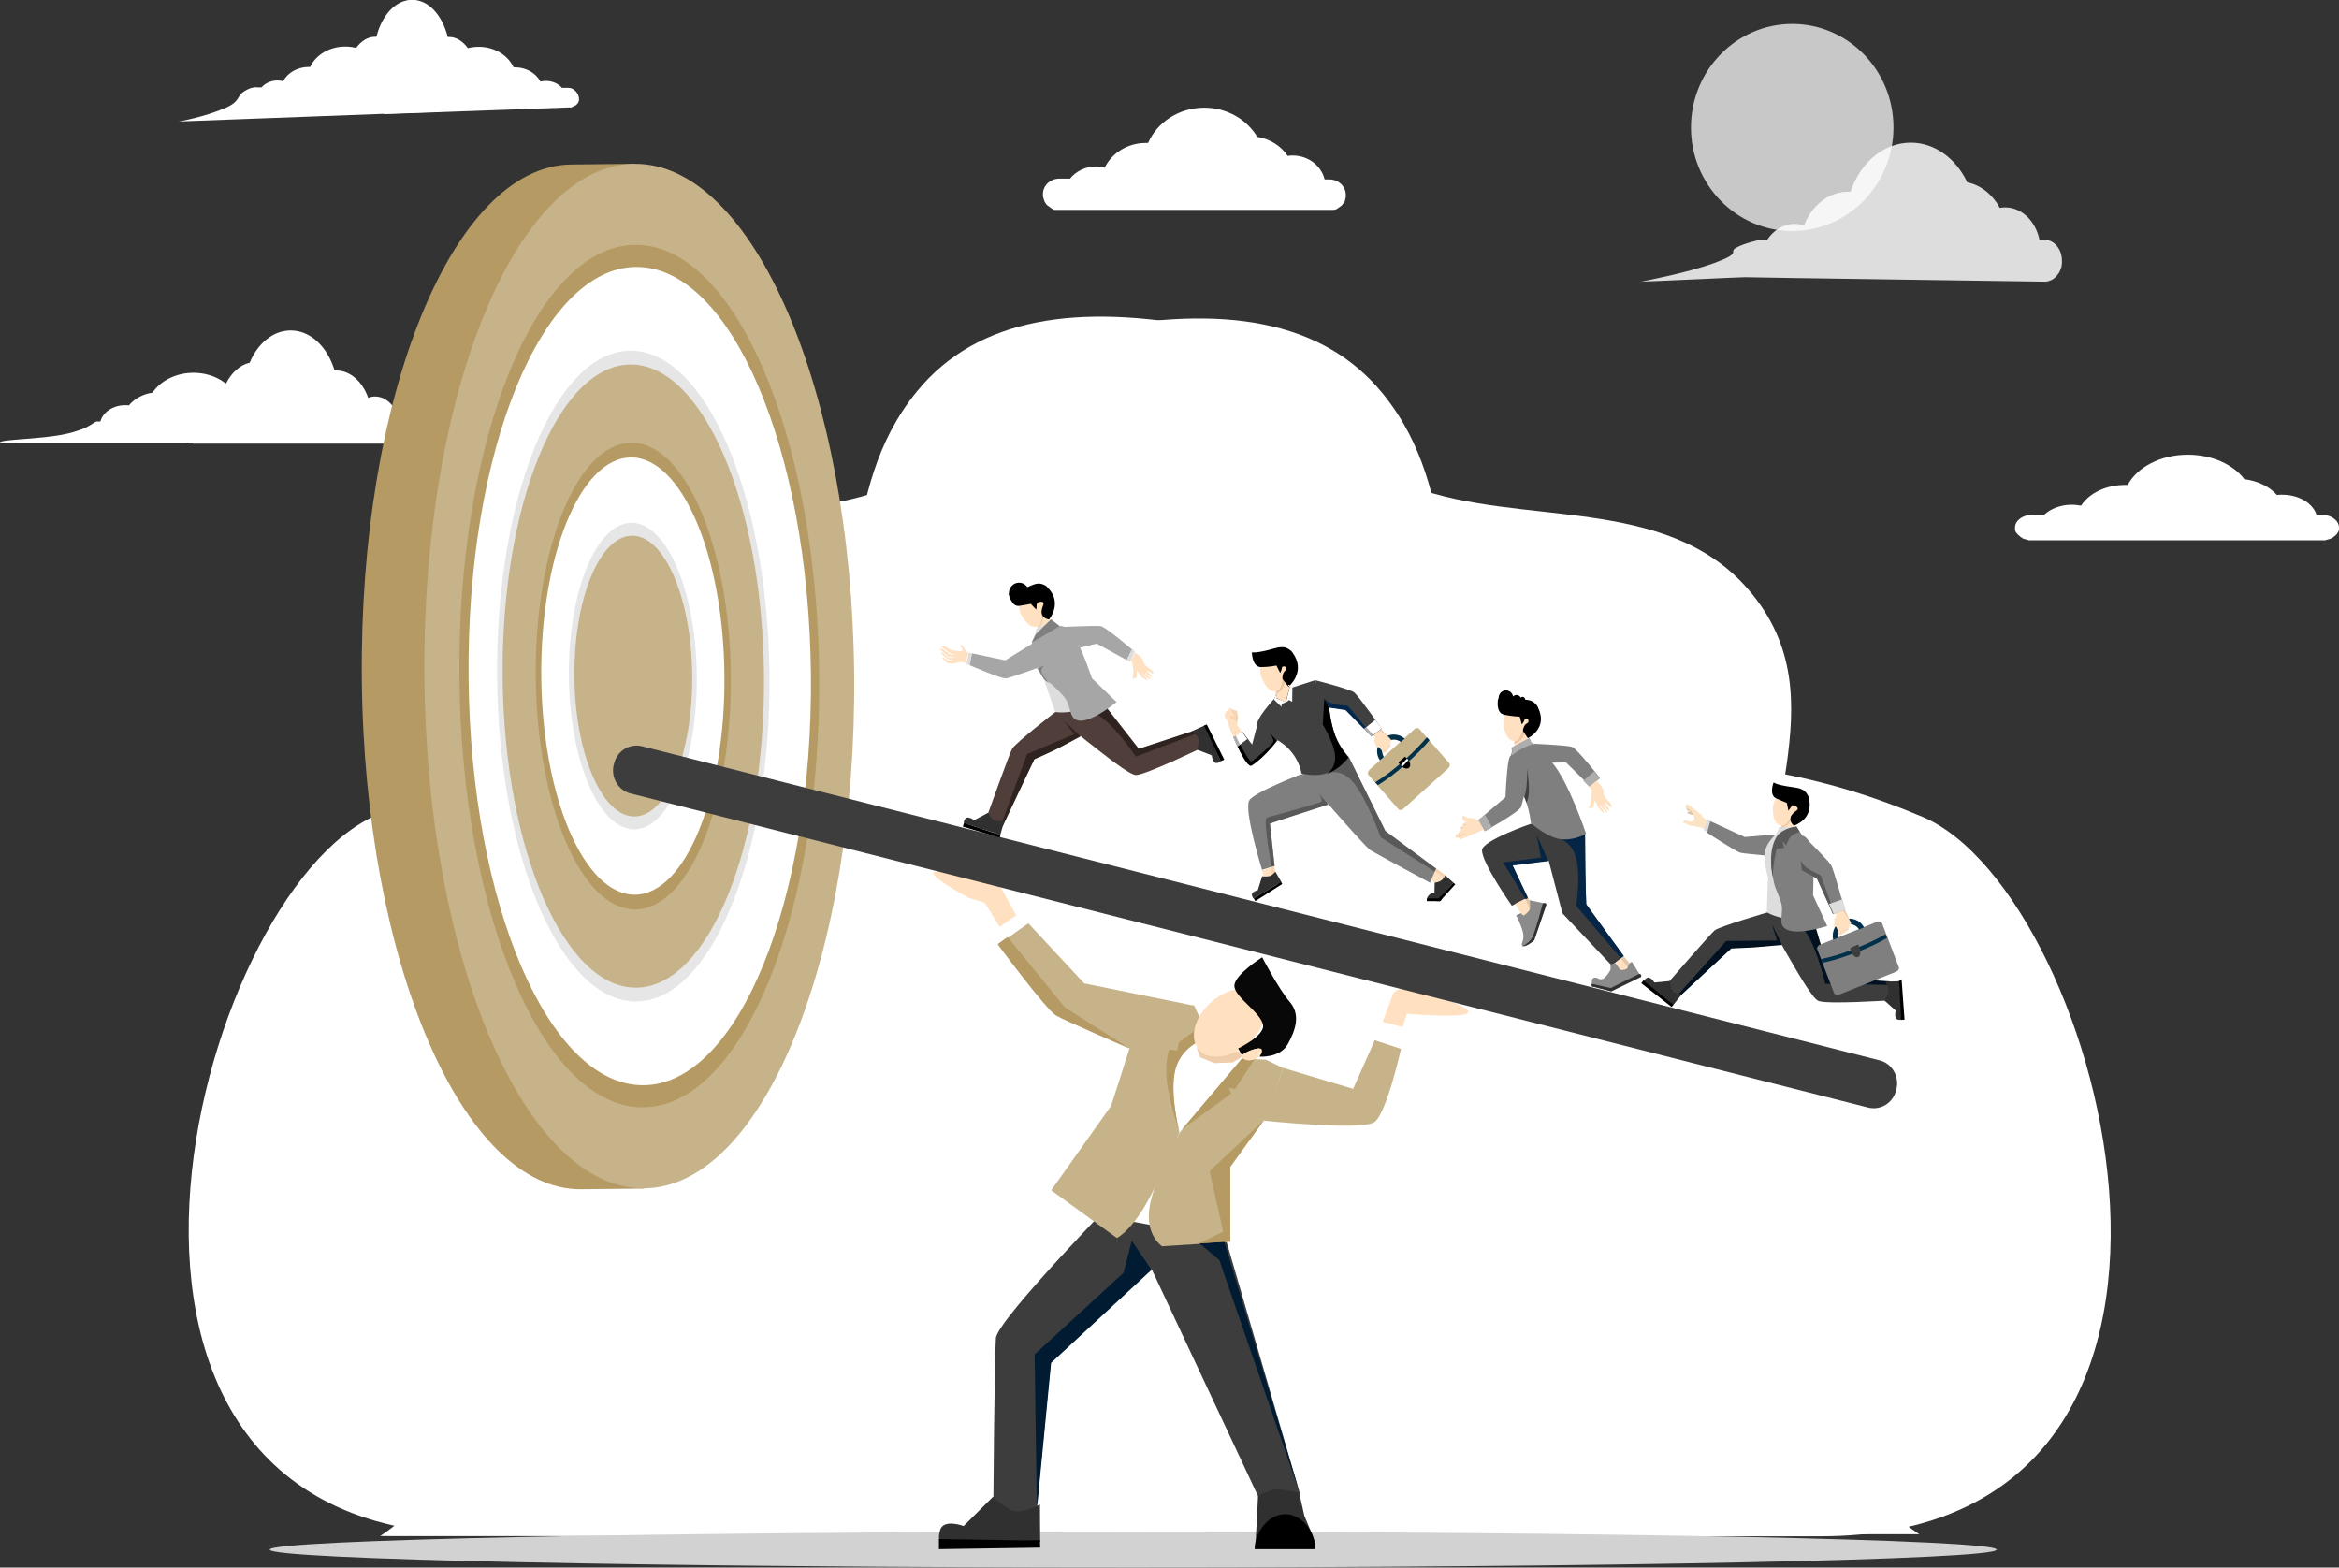 <svg xmlns="http://www.w3.org/2000/svg" xmlns:xlink="http://www.w3.org/1999/xlink" width="2541" height="1703" xml:space="preserve"><rect width="100%" height="100%" fill="#333333" stroke="none"/><defs><clipPath id="clip0"><rect x="924" y="452" width="2541" height="1703"></rect></clipPath></defs><g clip-path="url(#clip0)" transform="translate(-924 -452)"><path d="M315.938 1323C-178.269 1323 6.847 625.519 204.047 541.628 424.205 448.066 525.946 513.342 643.154 413.494 751.904 320.9 699.221 193.975 791.054 81.314 857.512-0.16 967.711-14.182 1104.01 11.929 1198.5 30.061 1223.39 144.656 1329.73 184.788 1446.69 228.789 1604.5 192.525 1694.16 296.24 1799.28 417.604 1688.12 556.134 1729.2 689.102 1752.4 764.774 1854.87 798.62 1860.43 883.237 1868.16 1002.18 1727.99 1224.12 1880 1322.76" fill="#FFFFFF" fill-rule="evenodd" transform="matrix(-1 0 0 1 3217 798)"></path><path d="M1444.94 2119C950.731 2119 1135.85 1421.52 1333.05 1337.63 1553.2 1244.07 1654.95 1309.34 1772.15 1209.49 1880.9 1116.9 1828.22 989.975 1920.05 877.314 1986.51 795.841 2096.71 781.818 2233.01 807.929 2327.5 826.061 2352.39 940.656 2458.73 980.788 2575.69 1024.79 2733.5 988.525 2823.16 1092.24 2928.28 1213.6 2817.12 1352.13 2858.2 1485.1 2881.4 1560.77 2983.87 1594.62 2989.43 1679.24 2997.16 1798.18 2856.99 2020.12 3009 2118.76" fill="#FFFFFF" fill-rule="evenodd"></path><path d="M2981 590.5C2981 528.456 2931.79 478 2871 478 2810.21 478 2761 528.456 2761 590.5 2761 652.544 2810.21 703 2871 703 2931.55 703 2981 652.544 2981 590.5L2981 590.5Z" fill="#FFFFFF" fill-rule="evenodd" fill-opacity="0.729"></path><path d="M1370.98 452C1353.78 452 1338.75 468.62 1332.94 491.986 1332.45 491.986 1331.97 491.986 1331.48 491.986 1323.49 491.986 1316.46 496.562 1310.89 504.029 1307.01 503.066 1303.13 502.584 1299.01 502.584 1281.81 502.584 1267.03 511.737 1260.97 524.744 1260.48 524.744 1260 524.744 1259.52 524.744 1247.16 524.744 1236.49 531.007 1231.65 540.161 1229.71 539.679 1227.77 539.438 1225.59 539.438 1218.56 539.438 1212.02 542.328 1208.14 546.905L1203.54 546.905C1203.54 546.905 1197.72 545.701 1189.24 551.241 1180.76 556.781 1185.12 561.839 1169.86 568.825 1145.87 579.423 1118 584 1118 584L1401.52 573.401 1402 473.679C1394 460.19 1383.1 452 1370.98 452L1370.98 452Z" fill="#FFFFFF" fill-rule="evenodd"></path><path d="M1372.56 452C1389.66 452 1404.6 468.711 1410.38 492.203 1410.86 492.203 1411.35 492.203 1411.83 492.203 1419.78 492.203 1426.76 496.805 1432.3 504.313 1436.16 503.344 1440.01 502.86 1444.11 502.86 1461.21 502.86 1475.91 512.063 1481.93 525.141 1482.41 525.141 1482.9 525.141 1483.38 525.141 1495.66 525.141 1506.26 531.438 1511.08 540.641 1513.01 540.156 1514.94 539.914 1517.1 539.914 1524.09 539.914 1530.6 542.82 1534.45 547.422L1541.68 547.422C1547.7 547.422 1553 553.961 1553 559.29 1553 559.532 1553 560.016 1553 560.258 1553 560.258 1553 560.501 1553 560.501 1553 560.985 1552.76 561.469 1552.76 561.954 1552.76 561.954 1552.76 561.954 1552.76 561.954 1552.76 562.196 1552.52 562.196 1552.52 562.438 1552.52 562.68 1552.52 562.68 1552.28 562.922 1552.28 563.164 1552.04 563.164 1552.04 563.407 1552.04 563.649 1551.8 563.649 1551.8 563.891 1551.8 564.133 1551.55 564.133 1551.55 564.375 1551.55 564.375 1551.31 564.618 1551.31 564.618 1551.31 564.86 1551.07 564.86 1550.83 565.102 1550.83 565.102 1550.59 565.344 1550.59 565.344 1550.35 565.586 1550.35 565.586 1550.11 565.829 1550.11 565.829 1549.87 566.071 1549.87 566.071 1549.87 566.071 1549.63 566.313 1549.63 566.313 1549.39 566.313 1549.39 566.555 1549.15 566.555 1549.15 566.555 1548.9 566.797 1548.66 566.797 1548.42 566.797 1548.42 567.039 1548.18 567.039 1547.94 567.039 1547.94 567.282 1547.7 567.282 1547.46 567.282 1547.46 567.524 1547.22 567.524 1546.98 567.524 1546.98 567.766 1546.74 567.766 1546.5 567.766 1546.5 568.008 1546.25 568.008 1546.01 568.008 1546.01 568.251 1545.77 568.251 1545.53 568.251 1545.53 568.251 1545.29 568.493 1545.05 568.493 1544.81 568.493 1544.81 568.735 1544.57 568.735 1544.57 568.735 1544.33 568.735 1544.09 568.735 1544.09 568.735 1543.85 568.735 1543.6 568.735 1543.36 568.735 1543.36 568.735 1543.12 568.735 1543.12 568.735 1542.88 568.735 1542.4 568.735 1542.16 568.735 1541.68 568.735L1341 576 1341.48 473.555C1349.43 460.235 1360.27 452 1372.56 452L1372.56 452Z" fill="#FFFFFF" fill-rule="evenodd"></path><path d="M2232.22 569C2257.03 569 2278.48 581.774 2289.81 600.714 2303.6 602.917 2315.54 610.404 2322.9 621.416 2324.73 620.976 2326.57 620.976 2328.41 620.976 2345.26 620.976 2359.35 631.988 2363.03 646.964L2368.23 646.964C2378.04 646.964 2386 654.452 2386 663.702 2386 664.143 2386 665.024 2386 665.464L2386 665.464C2386 665.464 2386 665.905 2386 665.905 2386 666.785 2385.69 667.667 2385.39 668.547 2385.39 668.547 2385.39 668.547 2385.39 668.547 2385.39 668.988 2385.08 669.429 2385.08 669.869 2385.08 669.869 2385.08 670.309 2385.08 670.309 2385.08 670.75 2384.77 671.191 2384.47 671.191 2384.47 671.191 2384.47 671.631 2384.16 671.631 2383.86 672.071 2383.86 672.071 2383.55 672.512 2383.55 672.512 2383.24 672.953 2383.24 672.953 2382.94 673.393 2382.94 673.393 2382.63 673.833 2382.63 673.833 2382.32 674.274 2382.32 674.274 2382.02 674.714 2382.02 674.714 2381.71 675.155 2381.41 675.155 2381.41 675.595 2381.1 675.595 2380.79 675.595 2380.79 676.036 2380.49 676.036 2380.18 676.036 2380.18 676.476 2379.87 676.476 2379.57 676.476 2379.26 676.917 2379.26 676.917 2378.95 676.917 2378.95 677.357 2378.65 677.357 2378.34 677.357 2378.04 677.798 2378.04 677.798 2377.73 677.798 2377.73 678.238 2377.42 678.238 2377.12 678.238 2376.81 678.679 2376.81 678.679 2376.5 678.679 2376.2 678.679 2376.2 679.119 2375.89 679.119 2375.58 679.559 2375.28 679.559 2374.97 679.559 2374.97 679.559 2374.67 679.559 2374.36 679.559 2374.05 679.559 2373.75 680 2373.44 680 2373.44 680 2373.13 680 2372.83 680 2372.52 680 2372.22 680 2371.91 680 2371.6 680 2371.3 680 2370.99 680 2370.68 680 2370.38 680 2369.76 680 2369.15 680 2368.54 680L2074.46 680C2073.85 680 2073.24 680 2072.62 680 2072.32 680 2072.01 680 2072.01 680 2071.7 680 2071.4 680 2071.09 680 2070.79 680 2070.48 680 2070.17 680 2069.87 680 2069.56 680 2069.25 680 2068.95 680 2068.64 680 2068.33 679.559 2068.03 679.559 2068.03 679.559 2067.72 679.119 2067.42 679.119 2067.11 678.679 2066.8 678.679 2066.5 678.679 2066.19 678.679 2066.19 678.238 2065.88 678.238 2065.58 677.798 2065.58 677.798 2065.27 677.798 2064.96 677.357 2064.96 677.357 2064.66 677.357 2064.66 676.917 2064.35 676.917 2064.05 676.917 2063.74 676.476 2063.74 676.476 2063.43 676.476 2063.43 676.036 2063.13 676.036 2062.82 676.036 2062.82 675.595 2062.51 675.595 2062.21 675.595 2062.21 675.155 2061.9 675.155 2061.59 675.155 2061.59 674.714 2061.29 674.714 2060.98 674.274 2060.98 674.274 2060.68 673.833 2060.68 673.833 2060.37 673.393 2060.37 673.393 2060.06 672.953 2060.06 672.953 2059.76 672.512 2059.76 672.512 2059.45 672.071 2059.45 672.071 2059.14 671.631 2059.14 671.631 2058.84 671.191 2058.84 670.75 2058.53 670.75 2058.53 670.309 2058.53 669.869 2058.23 669.869 2058.23 669.429 2058.23 668.988 2057.92 668.988 2057.92 668.547 2057.92 668.107 2057.61 668.107 2057.61 667.667 2057.61 667.667 2057.61 667.667 2057.61 667.667 2057.31 666.785 2057.31 665.905 2057 665.024 2057 665.024 2057 664.583 2057 664.583 2057 664.143 2057 663.262 2057 662.822 2057 653.572 2064.96 646.083 2074.77 646.083L2086.41 646.083C2092.84 638.155 2102.95 632.869 2114.59 632.869 2117.96 632.869 2121.02 633.309 2124.09 634.191 2131.74 618.333 2148.9 607.321 2168.81 607.321 2169.73 607.321 2170.34 607.321 2171.26 607.321 2180.76 585.298 2204.35 569 2232.22 569L2232.22 569Z" fill="#FFFFFF" fill-rule="evenodd"></path><path d="M1134.11 857C1115.01 857 1098.33 865.744 1089.63 878.618 1078.99 880.075 1069.8 885.419 1064 892.463 1062.55 892.22 1061.34 892.22 1059.89 892.22 1046.83 892.22 1035.71 899.75 1033.05 909.952L1029.18 909.952C1025.79 909.952 1021.44 917.967 995.086 923.554 968.731 929.384 924 929.141 924 932.784 924 933.27 1256.46 932.784 1256.46 932.784 1256.94 932.784 1257.43 932.784 1257.91 932.784 1258.15 932.784 1258.15 932.784 1258.39 932.784 1258.64 932.784 1258.88 932.784 1259.12 932.784 1259.36 932.784 1259.6 932.784 1259.85 932.542 1260.09 932.542 1260.33 932.542 1260.57 932.298 1260.81 932.298 1261.05 932.055 1261.3 932.055 1261.54 932.055 1261.54 932.055 1261.78 931.813 1262.02 931.813 1262.26 931.57 1262.5 931.57 1262.75 931.57 1262.99 931.327 1262.99 931.327 1263.23 931.327 1263.47 931.084 1263.47 931.084 1263.71 931.084 1263.71 930.841 1263.96 930.841 1264.2 930.841 1264.2 930.598 1264.44 930.598 1264.68 930.598 1264.68 930.355 1264.92 930.355 1265.16 930.355 1265.16 930.113 1265.41 930.113 1265.65 929.87 1265.65 929.87 1265.89 929.627 1266.13 929.627 1266.13 929.384 1266.37 929.141 1266.62 929.141 1266.62 928.898 1266.86 928.898 1267.1 928.655 1267.1 928.655 1267.34 928.412 1267.34 928.412 1267.58 928.169 1267.58 928.169 1267.82 927.926 1267.82 927.926 1268.07 927.683 1268.07 927.441 1268.31 927.441 1268.31 927.198 1268.31 926.955 1268.55 926.955 1268.55 926.712 1268.55 926.469 1268.79 926.469 1268.79 926.226 1268.79 925.983 1269.03 925.983 1269.03 925.74 1269.03 925.497 1269.28 925.497 1269.28 925.254 1269.28 925.011 1269.52 924.769 1269.52 924.769 1269.52 924.769 1269.52 924.769 1269.52 924.769 1269.76 924.283 1269.76 923.554 1270 923.069 1270 923.069 1270 922.826 1270 922.826 1270 922.34 1270 922.097 1270 921.611 1270 915.296 1263.71 910.195 1256.22 910.195L1247.27 910.195C1242.19 904.851 1234.22 901.45 1225.51 901.45 1222.85 901.45 1220.43 901.693 1218.02 902.422 1211.97 891.492 1198.67 883.961 1183.44 883.961 1182.71 883.961 1182.23 883.961 1181.51 883.961 1174.01 867.93 1155.63 857 1134.11 857L1134.11 857Z" fill="#FFFFFF" fill-rule="evenodd"></path><path d="M1239.79 811C1220.68 811 1203.98 825.016 1195.27 846.039 1184.63 848.456 1175.44 856.914 1169.63 868.513 1168.18 868.271 1166.97 868.03 1165.52 868.03 1152.45 868.03 1141.32 880.112 1138.66 896.544L1134.79 896.544C1127.05 896.544 1121 904.76 1121 914.91 1121 915.635 1121 916.36 1121 916.843L1121 916.843C1121 917.085 1121 917.085 1121 917.326 1121 918.293 1121.24 919.26 1121.48 920.226 1121.48 920.226 1121.48 920.226 1121.48 920.468 1121.48 920.951 1121.73 921.193 1121.73 921.676 1121.73 921.917 1121.73 921.917 1121.73 922.159 1121.73 922.643 1121.97 922.885 1122.21 923.368 1122.21 923.609 1122.21 923.609 1122.45 923.851 1122.69 924.093 1122.69 924.576 1122.94 924.817 1122.94 925.059 1123.18 925.301 1123.18 925.301 1123.42 925.542 1123.42 925.784 1123.66 926.268 1123.66 926.509 1123.9 926.509 1123.9 926.751 1124.15 926.992 1124.15 927.234 1124.39 927.476 1124.63 927.717 1124.63 927.959 1124.87 927.959 1125.11 928.201 1125.11 928.442 1125.35 928.684 1125.6 928.926 1125.6 928.926 1125.84 929.167 1126.08 929.409 1126.08 929.651 1126.32 929.892 1126.56 930.134 1126.56 930.134 1126.81 930.375 1127.05 930.617 1127.29 930.617 1127.29 930.859 1127.53 931.1 1127.53 931.1 1127.77 931.342 1128.02 931.584 1128.26 931.584 1128.26 931.825 1128.5 932.067 1128.5 932.067 1128.74 932.067 1128.98 932.309 1129.23 932.309 1129.47 932.551 1129.71 932.551 1129.71 932.792 1129.95 932.792 1130.19 933.034 1130.44 933.034 1130.68 933.034 1130.92 933.034 1130.92 933.275 1131.16 933.275 1131.4 933.275 1131.65 933.517 1131.89 933.517 1132.13 933.517 1132.37 933.517 1132.61 933.759 1132.85 933.759 1133.1 933.759 1133.34 934 1133.82 934 1134.31 934 1134.79 934L1362.45 934C1362.94 934 1363.42 934 1363.9 934 1364.15 934 1364.39 934 1364.39 934 1364.63 934 1364.87 934 1365.11 933.759 1365.36 933.759 1365.6 933.517 1365.84 933.517 1366.08 933.517 1366.32 933.275 1366.56 933.275 1366.81 933.275 1367.05 933.034 1367.29 933.034 1367.53 933.034 1367.53 932.792 1367.77 932.792 1368.02 932.792 1368.26 932.551 1368.5 932.309 1368.74 932.309 1368.98 932.067 1368.98 931.825 1369.23 931.584 1369.47 931.584 1369.47 931.342 1369.71 931.1 1369.71 931.1 1369.95 930.859 1370.19 930.617 1370.19 930.617 1370.44 930.375 1370.68 930.134 1370.68 930.134 1370.92 929.892 1371.16 929.651 1371.16 929.651 1371.4 929.409 1371.65 929.167 1371.65 928.926 1371.89 928.684 1372.13 928.442 1372.13 928.201 1372.37 928.201 1372.61 927.959 1372.61 927.717 1372.86 927.717 1373.1 927.476 1373.1 927.234 1373.34 926.992 1373.34 926.751 1373.58 926.751 1373.58 926.509 1373.82 926.268 1373.82 926.026 1374.06 925.542 1374.06 925.301 1374.31 925.059 1374.31 924.817 1374.31 924.576 1374.55 924.334 1374.55 924.093 1374.55 923.851 1374.79 923.609 1374.79 923.368 1374.79 923.126 1375.03 922.885 1375.03 922.643 1375.03 922.401 1375.27 922.159 1375.27 921.917 1375.27 921.676 1375.52 921.193 1375.52 920.951 1375.52 920.951 1375.52 920.951 1375.52 920.709 1375.76 919.743 1375.76 918.776 1376 917.81 1376 917.568 1376 917.568 1376 917.326 1376 916.602 1376 916.118 1376 915.393 1376 905.244 1369.71 897.028 1362.21 897.028L1353.26 897.028C1348.18 888.328 1340.44 882.77 1331.48 882.77 1328.82 882.77 1326.4 883.253 1323.98 884.22 1317.94 866.821 1304.63 854.497 1289.39 854.497 1288.66 854.497 1288.18 854.497 1287.45 854.497 1279.71 828.64 1261.32 811 1239.79 811L1239.79 811Z" fill="#FFFFFF" fill-rule="evenodd"></path><path d="M3300.73 946C3327.1 946 3350.09 956.629 3362.18 972.572 3376.94 974.504 3389.76 980.785 3397.5 989.722 3399.44 989.481 3401.37 989.481 3403.31 989.481 3421.45 989.481 3436.45 998.66 3440.57 1011.22L3445.89 1011.22C3456.53 1011.22 3465 1017.5 3465 1025.23 3465 1025.71 3465 1026.2 3465 1026.68L3465 1026.68C3465 1026.68 3465 1026.92 3465 1026.92 3464.76 1027.65 3464.76 1028.37 3464.52 1029.1 3464.52 1029.1 3464.52 1029.1 3464.52 1029.1 3464.27 1029.34 3464.27 1029.82 3464.03 1030.06 3464.03 1030.06 3464.03 1030.3 3463.79 1030.3 3463.55 1030.55 3463.55 1030.79 3463.31 1031.27 3463.31 1031.27 3463.06 1031.51 3463.06 1031.51 3462.82 1031.75 3462.82 1032 3462.58 1032.24 3462.58 1032.48 3462.34 1032.48 3462.1 1032.72 3461.86 1032.96 3461.61 1033.2 3461.37 1033.44 3461.13 1033.69 3461.13 1033.69 3460.89 1033.93 3460.65 1034.17 3460.4 1034.41 3460.16 1034.41 3459.92 1034.65 3459.92 1034.65 3459.68 1034.89 3459.44 1035.14 3459.19 1035.14 3458.95 1035.38 3458.71 1035.62 3458.47 1035.62 3458.47 1035.86 3458.23 1036.1 3457.98 1036.1 3457.74 1036.34 3457.5 1036.34 3457.26 1036.58 3457.02 1036.58 3456.77 1036.83 3456.53 1036.83 3456.29 1037.07 3456.05 1037.07 3455.81 1037.31 3455.56 1037.31 3455.32 1037.31 3455.08 1037.55 3454.84 1037.55 3454.6 1037.55 3454.36 1037.79 3454.11 1037.79 3453.87 1037.79 3453.63 1038.03 3453.15 1038.03 3452.9 1038.03 3452.66 1038.03 3452.42 1038.28 3452.18 1038.28 3451.69 1038.52 3451.45 1038.52 3451.21 1038.52 3450.97 1038.52 3450.73 1038.76 3450.48 1038.76 3450 1039 3449.76 1039 3449.52 1039 3449.27 1039 3448.79 1039 3448.55 1039 3448.31 1039 3447.82 1039 3447.1 1039 3446.61 1039 3445.89 1039L3132.11 1039C3131.39 1039 3130.9 1039 3130.18 1039 3129.93 1039 3129.69 1039 3129.45 1039 3129.21 1039 3128.73 1039 3128.48 1039 3128.24 1039 3127.76 1039 3127.52 1038.76 3127.27 1038.76 3127.03 1038.76 3126.55 1038.52 3126.31 1038.52 3125.82 1038.28 3125.58 1038.28 3125.34 1038.28 3125.1 1038.03 3124.85 1038.03 3124.61 1038.03 3124.37 1037.79 3123.89 1037.79 3123.64 1037.79 3123.4 1037.55 3123.16 1037.55 3122.92 1037.55 3122.68 1037.31 3122.44 1037.31 3122.19 1037.31 3121.95 1037.07 3121.71 1037.07 3121.47 1037.07 3121.23 1036.83 3120.98 1036.58 3120.74 1036.34 3120.5 1036.34 3120.26 1036.1 3120.02 1035.86 3119.77 1035.86 3119.53 1035.62 3119.29 1035.38 3119.05 1035.38 3118.81 1035.14 3118.56 1034.89 3118.32 1034.89 3118.32 1034.65 3118.08 1034.41 3117.84 1034.41 3117.84 1034.17 3117.6 1033.93 3117.35 1033.69 3117.11 1033.69 3116.87 1033.44 3116.87 1033.44 3116.63 1033.2 3116.39 1032.96 3116.14 1032.72 3115.9 1032.48 3115.66 1032.24 3115.66 1032.24 3115.42 1032 3115.18 1031.75 3115.18 1031.51 3114.94 1031.27 3114.69 1031.03 3114.69 1030.79 3114.45 1030.79 3114.21 1030.55 3114.21 1030.3 3113.97 1030.3 3113.97 1030.06 3113.73 1029.82 3113.73 1029.82 3113.73 1029.58 3113.48 1029.34 3113.48 1029.1 3113.48 1029.1 3113.48 1029.1 3113.48 1029.1 3113.24 1028.37 3113 1027.65 3113 1026.92 3113 1026.92 3113 1026.68 3113 1026.68 3113 1026.2 3113 1025.71 3113 1025.23 3113 1017.5 3121.47 1011.22 3132.11 1011.22L3144.69 1011.22C3151.71 1004.7 3162.59 1000.35 3174.69 1000.35 3178.32 1000.35 3181.71 1000.83 3184.85 1001.32 3193.32 988.032 3211.46 978.852 3232.75 978.852 3233.72 978.852 3234.45 978.852 3235.41 978.852 3245.82 959.527 3271.22 946 3300.73 946L3300.73 946Z" fill="#FFFFFF" fill-rule="evenodd"></path><path d="M2999.73 607C3026.1 607 3049.08 624.45 3061.18 650.141 3075.94 653.049 3088.76 663.471 3096.5 677.77 3098.44 677.528 3100.37 677.285 3102.31 677.285 3120.45 677.285 3135.45 692.312 3139.57 712.428L3144.89 712.428C3155.53 712.428 3164 722.607 3164 735.21 3164 735.937 3164 736.906 3164 737.634L3164 737.634C3164 737.876 3164 738.118 3164 738.118 3163.76 739.33 3163.76 740.542 3163.52 741.511 3163.52 741.511 3163.52 741.511 3163.52 741.754 3163.27 742.238 3163.27 742.723 3163.03 743.208 3163.03 743.45 3163.03 743.45 3162.79 743.693 3162.55 744.177 3162.55 744.662 3162.31 745.147 3162.31 745.389 3162.06 745.389 3162.06 745.631 3161.82 746.116 3161.82 746.359 3161.58 746.843 3161.58 747.086 3161.34 747.328 3161.34 747.57 3161.1 748.055 3160.85 748.298 3160.61 748.54 3160.37 748.782 3160.37 749.025 3160.13 749.267 3159.89 749.509 3159.65 749.994 3159.4 750.236 3159.16 750.479 3159.16 750.721 3158.92 750.964 3158.68 751.206 3158.44 751.448 3158.19 751.691 3157.95 751.933 3157.71 752.175 3157.71 752.418 3157.47 752.66 3157.23 752.902 3156.98 753.145 3156.74 753.387 3156.5 753.63 3156.26 753.63 3156.02 753.872 3155.77 754.114 3155.53 754.357 3155.29 754.599 3155.05 754.599 3154.81 754.841 3154.56 755.084 3154.32 755.326 3154.08 755.326 3153.84 755.568 3153.6 755.568 3153.36 755.811 3153.11 756.053 3152.63 756.053 3152.39 756.296 3152.15 756.296 3151.9 756.538 3151.66 756.538 3151.42 756.78 3150.94 756.78 3150.69 757.023 3150.45 757.023 3150.21 757.265 3149.97 757.265 3149.73 757.265 3149.24 757.507 3149 757.507 3148.76 757.507 3148.52 757.507 3148.03 757.75 3147.79 757.75 3147.55 757.75 3147.06 757.992 3146.34 757.992 3145.86 757.992 3145.13 757.992 3145.13 757.992 2819.74 753.387 2819.5 753.145 2819.25 752.902 2707.24 758.234 2707 757.992 2707 757.75 2755.63 749.025 2786.59 737.634 2817.56 726.242 2801.11 726.242 2810.06 721.153 2819.01 716.063 2835.46 712.67 2835.46 712.67L2843.69 712.67C2850.7 702.006 2861.59 695.22 2873.69 695.22 2877.32 695.22 2880.7 695.947 2883.85 696.917 2892.07 675.346 2910.46 660.32 2931.75 660.32 2932.72 660.32 2933.44 660.32 2934.41 660.32 2944.81 628.813 2970.22 607 2999.73 607L2999.73 607Z" fill="#FFFFFF" fill-rule="evenodd" fill-opacity="0.831"></path><path d="M1217 2135.5C1217 2124.91 1637.03 2116 2155 2116 2672.97 2116 3093 2124.67 3093 2135.5 3093 2146.33 2672.97 2155 2155 2155 1637.03 2155 1217 2146.09 1217 2135.5L1217 2135.5Z" fill="#D2D2D2" fill-rule="evenodd"></path><path d="M1782.97 1185.06C1780.55 923.602 1612.78 630 1612.78 630 1612.78 630 1564.02 630.484 1544.7 630.725 1416.04 631.933 1314.16 882.28 1317.06 1189.66 1319.96 1497.03 1426.66 1745.2 1555.32 1744 1575.12 1743.75 1623.4 1743.27 1623.4 1743.27 1623.4 1743.27 1785.62 1445.32 1782.97 1185.06L1782.97 1185.06Z" fill="#B59A63" fill-rule="evenodd"></path><path d="M1623.82 1743C1752.76 1741.79 1854.84 1491.5 1851.94 1184.21 1849.04 876.907 1742.11 628.797 1613.18 630.004 1484.24 631.213 1382.16 881.497 1385.06 1188.8 1387.96 1496.09 1494.89 1744.2 1623.82 1743L1623.82 1743Z" fill="#C7B38A" fill-rule="evenodd"></path><path d="M1622.97 1655C1730.89 1654.03 1816.36 1443.34 1813.95 1184.57 1811.54 925.796 1721.96 716.797 1614.03 718.005 1506.11 718.972 1420.64 929.662 1423.05 1188.43 1425.46 1447.2 1514.8 1656.2 1622.97 1655L1622.97 1655Z" fill="#B59A63" fill-rule="evenodd"></path><path d="M1623.23 1631C1725.93 1630.03 1807.36 1430.03 1804.95 1184.57 1802.53 939.102 1717.47 740.797 1614.77 742.006 1512.07 742.973 1430.64 942.972 1433.05 1188.44 1435.23 1433.9 1520.29 1631.96 1623.23 1631L1623.23 1631Z" fill="#FFFFFF" fill-rule="evenodd"></path><path d="M1615.38 1540C1696.97 1539.27 1761.66 1380.28 1759.97 1185.05 1758.04 989.817 1690.45 832.278 1608.62 833.002 1527.03 833.727 1462.34 992.717 1464.03 1187.95 1465.96 1383.18 1533.55 1540.72 1615.38 1540L1615.38 1540Z" fill="#E6E6E6" fill-rule="evenodd"></path><path d="M1615.27 1525C1693.69 1524.27 1755.66 1371.95 1753.97 1185.05 1752.27 998.15 1687.16 847.277 1608.73 848.003 1530.31 848.728 1468.34 1001.05 1470.03 1187.95 1471.73 1374.85 1536.84 1525.72 1615.27 1525L1615.27 1525Z" fill="#C7B38A" fill-rule="evenodd"></path><path d="M1614.41 1440C1672.83 1439.51 1719.18 1325.29 1717.98 1185.41 1716.53 1045.29 1668.01 932.277 1609.59 933.004 1551.17 933.487 1504.82 1047.47 1506.02 1187.59 1507.23 1327.71 1555.75 1440.72 1614.41 1440L1614.41 1440Z" fill="#B59A63" fill-rule="evenodd"></path><path d="M1613.8 1424C1668.67 1423.52 1712.18 1316.67 1710.98 1185.41 1709.77 1054.16 1664.08 948.279 1609.2 949.004 1554.33 949.487 1510.82 1056.33 1512.02 1187.59 1513.23 1318.61 1558.92 1424.48 1613.8 1424L1613.8 1424Z" fill="#FFFFFF" fill-rule="evenodd"></path><path d="M1613.19 1353C1651.55 1352.52 1681.94 1277.68 1680.98 1185.89 1680.01 1093.87 1648.17 1019.76 1609.81 1020 1571.45 1020.48 1541.06 1095.32 1542.02 1187.11 1542.99 1279.13 1574.83 1353.24 1613.19 1353L1613.19 1353Z" fill="#E6E6E6" fill-rule="evenodd"></path><path d="M1613.45 1339C1648.7 1338.76 1676.71 1270.17 1675.99 1185.9 1675.26 1101.62 1645.8 1033.52 1610.55 1034 1575.3 1034.24 1547.29 1103.07 1548.01 1187.1 1548.74 1271.38 1578.2 1339.48 1613.45 1339L1613.45 1339Z" fill="#C7B38A" fill-rule="evenodd"></path><path d="M2437.58 1531.38 2423 1570.24 2445.36 1576 2452.16 1553.45C2452.16 1553.45 2514.85 1558.49 2518.74 1552.25 2522.63 1546.02 2482.05 1532.82 2461.88 1527.55 2441.47 1522.51 2437.58 1531.38 2437.58 1531.38L2437.58 1531.38Z" fill="#FFE0C0" fill-rule="evenodd"></path><path d="M2149.81 1740C2149.81 1740 2007.6 1885 2005.91 1905.75 2004.21 1927.22 2003 2099 2003 2099L2050 2091.76 2065.5 1932.29 2230 1779.33 2149.81 1740 2149.81 1740Z" fill="#3D3D3D" fill-rule="evenodd"></path><path d="M2137 1775 2175.25 1831.15 2290.97 2078 2336 2074.13 2249.09 1775.73 2137 1775Z" fill="#3D3D3D" fill-rule="evenodd"></path><path d="M2234.75 1579.89 2230.15 1563.4 2221.2 1544 2150.99 1590.8 2120 1772.69C2120 1772.69 2229.43 1794.03 2227.97 1790.63 2226.52 1787.24 2250.73 1716.18 2250.73 1716.18L2300.6 1665.26 2319 1611.9 2299.88 1602.69 2273.97 1601.96 2234.75 1579.89 2234.75 1579.89Z" fill="#FFFFFF" fill-rule="evenodd"></path><path d="M2221.05 1544 2151.12 1590.77 2131.11 1653.29 2066 1745.14 2137.38 1797C2137.38 1797 2151.36 1790.21 2168.24 1761.38 2185.12 1732.78 2205.13 1682.13 2205.13 1682.13 2205.13 1682.13 2193.8 1638.27 2201.04 1612.82 2208.27 1587.38 2236 1575.99 2236 1575.99L2221.05 1544 2221.05 1544Z" fill="#C7B38A" fill-rule="evenodd"></path><path d="M2273.29 1602 2205.49 1682.49C2205.49 1682.49 2177.61 1732.52 2172.8 1763.46 2167.99 1794.4 2186.5 1806 2186.5 1806L2260.54 1801.17 2255.98 1726.24 2299.73 1665.57 2318 1612.39 2299.01 1603.21 2273.29 1602 2273.29 1602Z" fill="#C7B38A" fill-rule="evenodd"></path><path d="M2318.15 1612.21 2393.98 1634.93 2417.56 1582 2446 1591.43C2446 1591.43 2430.69 1660.79 2417.32 1670.94 2404.19 1680.85 2297 1669.49 2297 1669.49L2318.15 1612.21 2318.15 1612.21Z" fill="#C7B38A" fill-rule="evenodd"></path><path d="M2221 1544.54 2101.84 1520.34 2041.05 1455 2008 1478.23C2008 1478.23 2059.86 1548.17 2071.2 1555.19 2078.44 1559.78 2151.05 1591 2151.05 1591L2191.33 1576.48 2221 1544.54 2221 1544.54Z" fill="#C7B38A" fill-rule="evenodd"></path><path d="M2273.23 1602 2287 1602.48 2265.74 1635.17 2258.98 1633.72 2261.39 1640.26 2208 1679 2273.23 1602Z" fill="#B59A63" fill-rule="evenodd"></path><path d="M2229.86 1566 2235 1579.8C2235 1579.8 2208.56 1587.07 2201.21 1612.74 2193.87 1638.41 2205.37 1682 2205.37 1682 2205.37 1682 2194.84 1651.24 2191.91 1628.96 2188.97 1606.44 2194.11 1592.15 2194.11 1592.15L2202.68 1593.37 2204.88 1584.16 2229.86 1566 2229.86 1566Z" fill="#B59A63" fill-rule="evenodd"></path><path d="M2233.02 1597.79 2224 1590 2227.66 1600.63 2243.26 1607 2263.25 1606.29 2273 1600.15 2270.32 1594.25 2233.02 1597.79Z" fill="#EFCDAB" fill-rule="evenodd"></path><path d="M2241.06 1539.62C2259.88 1523.79 2283.76 1521.4 2294.14 1534.34 2304.51 1547.29 2297.76 1570.55 2278.94 1586.38 2260.12 1602.21 2236.24 1604.61 2225.86 1591.66 2215.49 1578.71 2222.24 1555.45 2241.06 1539.62L2241.06 1539.62Z" fill="#FFE0C0" fill-rule="evenodd"></path><path d="M2295.18 1492C2295.18 1492 2264.76 1511.04 2265 1523.08 2265 1535.37 2294.45 1552.24 2296.14 1565.97 2297.59 1577.3 2269.11 1591.03 2269.11 1591.03L2273.21 1598.5C2273.21 1598.5 2284.8 1591.27 2290.83 1591.03 2296.63 1590.79 2292.28 1599.94 2292.28 1599.94 2292.28 1599.94 2314.49 1601.63 2322.94 1586.45 2331.39 1571.27 2337.19 1554.41 2325.11 1540.43 2313.04 1526.46 2295.18 1492 2295.18 1492L2295.18 1492Z" fill="#080808" fill-rule="evenodd"></path><path d="M2294.69 1592.12C2296.15 1595.91 2292.26 1600.88 2286.43 1603.01 2280.36 1605.14 2274.53 1603.72 2273.07 1599.93 2271.61 1595.91 2293.23 1588.1 2294.69 1592.12L2294.69 1592.12Z" fill="#FFE0C0" fill-rule="evenodd"></path><path d="M2425.79 1562 2419 1582.37 2445.45 1591 2452 1568.95 2425.79 1562Z" fill="#FFFFFF" fill-rule="evenodd"></path><path d="M2041 1454.96 2032.79 1443 2005 1462.77 2014.18 1474 2041 1454.96Z" fill="#FFFFFF" fill-rule="evenodd"></path><path d="M2028 1446.4 2010.06 1414.16C2010.06 1414.16 1947.29 1396.22 1939.05 1399.37 1930.56 1402.76 1976.37 1427.49 1976.37 1427.49L1993.83 1432.82 2010.06 1459 2028 1446.4 2028 1446.4Z" fill="#FFE0C0" fill-rule="evenodd"></path><path d="M2153.51 1800 2175 1831.59 2065.87 1932.62 2050.41 2092 2048 1923.45 2144.58 1834.72 2153.51 1800Z" fill="#011B33" fill-rule="evenodd"></path><path d="M2227 1802.69 2254.01 1801 2336 2074 2248.65 1821.07 2227 1802.69Z" fill="#011B33" fill-rule="evenodd"></path><path d="M2002.86 2078 1970.86 2109.86C1970.86 2109.86 1948.56 2101.41 1945.17 2114.69 1941.77 2127.97 1946.86 2126.03 1946.86 2126.03L2054 2127 2053.76 2086.45C2053.76 2086.45 2035.58 2096.1 2025.64 2093.45 2015.7 2090.79 2002.86 2078 2002.86 2078L2002.86 2078Z" fill="#303030" fill-rule="evenodd"></path><path d="M2053.76 2125.2 2054 2133.33 1944 2135 1944 2124 2035.02 2125.44 2053.76 2125.2Z" fill-rule="evenodd"></path><path d="M2288 2127.09 2289.2 2106.69 2290.65 2077.55C2290.65 2077.55 2302.2 2069.54 2312.07 2070.02 2321.7 2070.51 2335.43 2073.66 2335.43 2073.66L2340.96 2098.68 2349.63 2119.32 2353 2130 2288 2127.09 2288 2127.09Z" fill="#303030" fill-rule="evenodd"></path><path d="M2287 2135C2287 2116.48 2302.18 2097 2320.24 2097 2338.55 2097 2353 2116.48 2353 2135" fill-rule="evenodd"></path><path d="M2018.61 1470 2008 1477.55C2008 1477.55 2059.85 1547.91 2071.18 1554.97 2078.41 1559.59 2151 1591 2151 1591L2080.83 1546.45 2018.61 1470 2018.61 1470Z" fill="#B59A63" fill-rule="evenodd"></path><path d="M2297 1669 2238.07 1724.29 2252.81 1790.2 2226 1803 2260.53 1800.59 2260.53 1719.22 2297 1669Z" fill="#B59A63" fill-rule="evenodd"></path><path d="M1591.17 1281.38C1594.55 1267.6 1608.08 1259.37 1621.61 1262.76L2965.95 1603.97C2979.48 1607.36 2987.46 1621.38 2984.32 1634.93L2983.83 1636.62C2980.45 1650.4 2966.92 1658.62 2953.39 1655.24L1609.05 1314.03C1595.52 1310.64 1587.54 1296.62 1590.68 1283.07L1591.17 1281.38 1591.17 1281.38Z" fill="#3D3D3D" fill-rule="evenodd"></path><path d="M2072.68 1161.8 2115.39 1151.23 2147.97 1169 2154 1157.72C2154 1157.72 2125.28 1133.23 2119.97 1132.27 2115.15 1131.31 2076.05 1133.23 2076.05 1133.23 2076.05 1133.23 2071.95 1140.19 2071.23 1147.39 2070.26 1154.36 2072.68 1161.8 2072.68 1161.8L2072.68 1161.8Z" fill="#A6A6A6" fill-rule="evenodd"></path><path d="M2151.46 1171 2157 1160.05 2153.77 1157 2148 1168.96 2151.46 1171Z" fill="#DDDDDD" fill-rule="evenodd"></path><path d="M2070.55 1225.47C2070.55 1225.47 2027.97 1258.4 2023.61 1265.37 2021.19 1268.97 1997 1336.75 1997 1336.75 1997 1336.75 2000.39 1342.28 2004.74 1344.2 2009.1 1346.13 2015.14 1343.96 2015.14 1343.96L2047.56 1276.9C2047.56 1276.9 2097.64 1255.99 2114.33 1238.45 2129.33 1222.58 2114.33 1206 2114.33 1206 2114.33 1206 2105.87 1214.17 2094.98 1218.98 2083.85 1223.79 2070.55 1225.47 2070.55 1225.47L2070.55 1225.47Z" fill="#503E3A" fill-rule="evenodd"></path><path d="M2071 1225.29C2071 1225.29 2081.4 1238.79 2103.16 1255.91 2124.93 1273.02 2150.8 1293.76 2158.06 1294 2168.22 1294 2228.67 1264.83 2228.67 1264.83 2228.67 1264.83 2231.09 1256.39 2229.4 1252.53 2227.71 1248.43 2220.69 1246.75 2220.69 1246.75L2161.44 1265.79 2114.77 1206 2071 1225.29 2071 1225.29Z" fill="#503E3A" fill-rule="evenodd"></path><path d="M2089 1221.14C2089 1221.14 2103.49 1218.25 2120.89 1231.47 2138.28 1244.69 2158.09 1274 2158.09 1274L2225 1248.53 2222.83 1245.17 2160.74 1265.59 2117.75 1210.57 2114.12 1206 2089 1221.14 2089 1221.14Z" fill="#2F2320" fill-rule="evenodd"></path><path d="M2049.7 1135.43 2048.97 1141.01C2048.97 1141.01 2041.94 1152.89 2044.6 1164.54 2047.52 1175.94 2057.71 1189.03 2057.71 1189.03 2057.71 1189.03 2070.08 1224.69 2070.32 1225.41 2070.81 1225.9 2085.85 1227.36 2096.77 1222.5 2107.69 1217.65 2114 1205.77 2114 1205.77L2100.9 1183.7C2100.9 1183.7 2097.26 1154.11 2090.71 1144.16 2084.16 1134.22 2070.32 1130.82 2070.32 1130.82L2065.23 1125 2049.7 1135.43 2049.7 1135.43Z" fill="#DDDDDD" fill-rule="evenodd"></path><path d="M2051.74 1132.55 2051.01 1135 2065.84 1126.68 2062.68 1124.72C2062.68 1124.72 2070.46 1117.86 2068.76 1107.34 2067.06 1096.81 2061.22 1090.94 2050.53 1092.16 2039.83 1093.14 2034 1100.97 2034 1100.97L2051.74 1132.55 2051.74 1132.55Z" fill="#FFE1C2" fill-rule="evenodd"></path><path d="M2055.59 1119 2051.48 1132.06 2051 1134C2051 1134 2053.9 1133.27 2055.34 1130.13 2056.79 1126.98 2058 1121.42 2058 1121.42L2055.59 1119 2055.59 1119Z" fill="#EAC9A8" fill-rule="evenodd"></path><path d="M2057.92 1106.45C2057.19 1103.02 2053.77 1106.21 2052.06 1104.49 2048.63 1100.82 2045.95 1094.94 2040.57 1096.16 2032.75 1098.12 2027.37 1109.88 2033.97 1120.91 2039.59 1130.46 2045.95 1135.85 2053.03 1131.44 2056.94 1128.99 2055.48 1116.01 2055.97 1113.07 2056.46 1110.37 2058.41 1108.9 2057.92 1106.45L2057.92 1106.45Z" fill="#FFE1C2" fill-rule="evenodd"></path><path d="M2224.65 1266.47 2240.4 1272.6C2240.4 1272.6 2241.35 1281.91 2246.29 1280.93 2251.22 1279.95 2249.81 1278.48 2249.81 1278.48L2232.88 1240 2219 1246.37C2219 1246.37 2225.59 1251.76 2226.29 1255.68 2226.76 1259.61 2224.65 1266.47 2224.65 1266.47L2224.65 1266.47Z" fill="#303030" fill-rule="evenodd"></path><path d="M2232 1240.45 2234.97 1239 2254 1277.31 2250.05 1279 2235.21 1246.95 2232 1240.45Z" fill-rule="evenodd"></path><path d="M2043.75 1107.98 2049.75 1114.3 2050.47 1106.76C2050.47 1106.76 2057.67 1103.84 2057.67 1107.73 2057.67 1109.19 2056.47 1111.14 2055.99 1113.33 2055.27 1116.98 2055.03 1118.43 2056.95 1121.35 2058.87 1124.27 2063.67 1125 2063.67 1125 2063.67 1125 2079.26 1106.52 2061.51 1089.74 2061.03 1089.25 2060.79 1088.77 2060.31 1088.52 2051.43 1083.17 2046.63 1087.31 2035.6 1091.93 2022.88 1097.52 2020 1096.79 2020 1096.79 2020 1096.79 2022.4 1111.62 2031.52 1110.17 2039.91 1108.95 2043.75 1107.98 2043.75 1107.98L2043.75 1107.98Z" fill-rule="evenodd"></path><path d="M2066.01 1125 2049.1 1140.96 2045 1149.42C2045 1149.42 2048.62 1165.37 2051.76 1175.29 2055.14 1185.2 2058.04 1188.82 2058.04 1188.82 2058.04 1188.82 2069.15 1196.56 2079.29 1208.17 2089.43 1219.77 2083.88 1235 2098.36 1235 2112.85 1234.76 2137 1214.69 2137 1214.69L2110.2 1188.82C2110.2 1188.82 2100.06 1158.12 2091.36 1144.1 2082.67 1129.84 2075.43 1132.25 2075.43 1132.25L2066.01 1125 2066.01 1125Z" fill="#A6A6A6" fill-rule="evenodd"></path><path d="M2064 1194C2064 1194 2059.91 1192.3 2057.74 1189.13 2055.57 1185.72 2051 1177.92 2051 1177.92L2058.94 1175C2058.94 1175 2055.82 1176.46 2055.33 1180.6 2054.37 1184.5 2064 1194 2064 1194L2064 1194Z" fill="#7F7F7F" fill-rule="evenodd"></path><path d="M2011 1349.51 2013.16 1350 2047.67 1276.73 2070.68 1266.3 2098 1251.98 2079.55 1235 2091.05 1249.56 2039.76 1271.15 2011 1349.51Z" fill="#2F2320" fill-rule="evenodd"></path><path d="M2065.71 1125 2075 1132.43 2045 1150 2049.29 1141.34 2065.71 1125Z" fill="#7F7F7F" fill-rule="evenodd"></path><path d="M1997.43 1335 1982.27 1343.08C1982.27 1343.08 1975.05 1337.45 1972.4 1341.86 1969.75 1346.27 1971.68 1346.27 1971.68 1346.27L2010.67 1359 2015 1343.82C2015 1343.82 2007.3 1345.29 2003.93 1343.08 2000.56 1341.12 1997.43 1335 1997.43 1335L1997.43 1335Z" fill="#303030" fill-rule="evenodd"></path><path d="M2011 1358.9 2010.04 1362 1970 1350.06 1971.21 1346 2004.01 1356.99 2011 1358.9Z" fill-rule="evenodd"></path><path d="M2042 1096.5C2042 1090 2037.11 1085 2031 1085 2024.89 1085 2020 1090.25 2020 1096.5 2020 1102.99 2024.89 1107.99 2031 1107.99 2037.11 1108.24 2042 1102.99 2042 1096.5L2042 1096.5Z" fill-rule="evenodd"></path><path d="M2053.88 1146 2016.05 1169.33 1979.67 1161.72 1977 1174.49C1977 1174.49 2011.68 1189.71 2017.02 1188.97 2021.87 1188.48 2058.97 1174.73 2058.97 1174.73 2058.97 1174.73 2060.91 1166.63 2059.46 1159.26 2058.25 1152.38 2053.88 1146 2053.88 1146L2053.88 1146Z" fill="#A6A6A6" fill-rule="evenodd"></path><path d="M1976.44 1161 1974 1173 1977.56 1175 1980 1161.75 1976.44 1161Z" fill="#DDDDDD" fill-rule="evenodd"></path><path d="M1976 1160.97 1973.31 1160.02 1971.36 1155.54 1967.94 1152C1967.94 1152 1967.21 1152.94 1967.46 1154.12 1967.94 1155.07 1969.65 1156.25 1969.65 1156.25L1969.17 1159.79 1956.96 1158.13C1956.96 1158.13 1952.57 1154.83 1949.64 1153.89 1946.71 1153.18 1946.95 1155.07 1946.95 1155.07L1955.74 1161.44 1960.13 1163.09 1960.87 1163.8 1955.25 1162.62C1955.25 1162.62 1950.37 1158.37 1947.68 1157.19 1945.24 1155.78 1945 1157.43 1945 1157.43L1954.28 1165.21 1960.13 1165.92 1959.65 1166.87 1954.28 1166.16C1954.28 1166.16 1950.13 1162.38 1947.93 1161.2 1945.98 1160.02 1945.98 1161.44 1945.98 1161.44L1953.54 1168.04 1959.4 1169.46 1959.16 1169.93 1953.79 1169.7C1953.79 1169.7 1951.1 1167.34 1949.39 1166.63 1947.93 1165.69 1947.44 1166.39 1947.44 1166.39L1952.57 1172.29 1959.4 1173 1967.21 1171.11 1973.31 1172.06 1976 1160.97 1976 1160.97Z" fill="#FFE1C2" fill-rule="evenodd"></path><path d="M2152 1169.95 2153.88 1170.92 2155.3 1181.56 2154.59 1189.31C2154.59 1189.31 2157.66 1189.55 2158.83 1187.37 2159.3 1186.4 2158.83 1183.5 2158.83 1183.5L2159.3 1180.6 2164.25 1187.37 2169.67 1191C2169.67 1191 2171.09 1191 2169.91 1189.06 2169.44 1188.1 2167.79 1187.61 2166.84 1186.4 2165.67 1184.95 2165.19 1183.02 2165.19 1183.02L2168.26 1186.65 2172.97 1190.03C2172.97 1190.03 2174.62 1190.27 2173.44 1188.34 2172.97 1187.61 2171.32 1186.89 2170.38 1185.92 2168.73 1184.23 2167.79 1182.29 2167.79 1182.29L2171.56 1185.44 2174.38 1187.37C2174.38 1187.37 2176.03 1187.13 2174.62 1185.19 2174.15 1184.47 2172.97 1184.47 2172.26 1183.74 2170.61 1182.05 2168.96 1179.63 2168.96 1179.63L2175.8 1183.74C2175.8 1183.74 2178.15 1183.74 2176.27 1181.32 2174.38 1178.9 2170.85 1177.69 2167.79 1174.06 2164.72 1170.44 2167.08 1170.44 2164.49 1167.05 2161.66 1163.66 2157.42 1161 2157.42 1161L2152 1169.95 2152 1169.95Z" fill="#FFE1C2" fill-rule="evenodd"></path><path d="M2475 1405.22 2482.97 1411.32 2485.62 1414 2496 1404.24 2482.48 1394 2475 1405.22Z" fill="#FFE1C2" fill-rule="evenodd"></path><path d="M2480 1396.83C2480 1396.83 2485.71 1400.14 2489.52 1403.68 2493.33 1407.22 2495 1411 2495 1411L2493.81 1402.74 2481.91 1394 2480 1396.83 2480 1396.83Z" fill="#F4D4B2" fill-rule="evenodd"></path><path d="M2494.11 1403 2503 1411.05 2503 1411.05 2489.78 1425.26 2485.21 1430 2478 1430C2478.96 1427.63 2482.33 1425.74 2482.33 1425.74L2482.33 1421.24 2482.57 1411.05C2482.57 1411.05 2487.13 1410.34 2489.54 1408.68 2492.18 1407.03 2494.11 1403 2494.11 1403L2494.11 1403Z" fill="#303030" fill-rule="evenodd"></path><path d="M2482.62 1422C2482.62 1422 2482.62 1422 2482.62 1422 2485.49 1422 2488.13 1423.33 2489.56 1425.33 2489.56 1425.33 2489.8 1425.56 2489.8 1425.56 2490.28 1426.22 2490.76 1427.11 2491 1427.78L2488.85 1430 2474 1430C2474 1425.56 2477.83 1422 2482.62 1422L2482.62 1422Z" fill="#303030" fill-rule="evenodd"></path><path d="M2502.98 1411 2503.23 1411.24 2505 1412.71 2490.58 1428.56 2488.3 1431 2484 1431 2489.06 1425.63 2498.93 1415.39 2502.98 1411Z" fill-rule="evenodd"></path><path d="M2490 1428 2490 1429.36 2488.81 1431 2474 1431C2474 1429.91 2474.24 1429.09 2474.48 1428L2490 1428 2490 1428Z" fill-rule="evenodd"></path><path d="M2460.55 1244.21 2411.64 1288.34C2409.95 1290.03 2409.46 1292.44 2410.67 1293.89L2443.12 1331.03C2444.33 1332.47 2446.75 1332.23 2448.45 1330.79L2497.36 1286.66C2499.05 1284.97 2499.54 1282.56 2498.33 1281.11L2465.88 1243.97C2464.67 1242.53 2462.25 1242.77 2460.55 1244.21L2460.55 1244.21Z" fill="#C7B38A" fill-rule="evenodd"></path><path d="M2418 1301.88C2426.74 1296.61 2437.91 1288.23 2449.56 1277.92 2459.52 1269.06 2467.77 1260.43 2474.09 1253L2477 1256.12C2470.93 1263.54 2462.43 1272.17 2452.48 1281.04 2440.82 1291.34 2429.65 1299.73 2420.91 1305L2418 1301.88 2418 1301.88Z" fill="#01304A" fill-rule="evenodd"></path><path d="M2443 1280.37 2446.2 1283.91C2448.9 1286.97 2452.84 1287.92 2454.8 1286.03 2456.77 1284.14 2456.28 1280.37 2453.57 1277.54L2450.38 1274 2443 1280.37 2443 1280.37Z" fill-rule="evenodd"></path><path d="M2452.67 1276 2453.33 1277.06C2453.56 1277.32 2453.78 1277.59 2454 1277.85L2447.33 1285C2447.11 1284.74 2446.89 1284.47 2446.67 1284.21L2446 1283.15 2452.67 1276 2452.67 1276Z" fill="#FFFFFF" fill-rule="evenodd"></path><path d="M2426.13 1254.5C2433.02 1248.5 2443.36 1248.5 2450 1254.5L2445.82 1258.09C2441.14 1254.5 2434.5 1254.74 2429.82 1258.81 2425.15 1262.89 2424.41 1269.37 2427.36 1274.4L2423.18 1278C2418.01 1270.81 2419.24 1260.73 2426.13 1254.5L2426.13 1254.5Z" fill="#01304A" fill-rule="evenodd"></path><path d="M2337.72 1293C2337.72 1293 2285.68 1312.98 2281.13 1321.65 2275.13 1332.72 2295.03 1397 2295.03 1397L2308.7 1392.67 2303.67 1346.69 2384 1318.52 2337.72 1293 2337.72 1293Z" fill="#7F7F7F" fill-rule="evenodd"></path><path d="M2407 1243.3 2409.94 1246 2419 1236.68 2416.31 1233 2407 1243.3Z" fill="#FFE1C2" fill-rule="evenodd"></path><path d="M2410 1246.03 2418.17 1253.12 2416.68 1256.19 2420.15 1265.87C2420.15 1265.87 2420.4 1264.93 2420.4 1264.22 2420.64 1263.51 2420.64 1263.27 2420.64 1263.27 2420.64 1263.27 2420.89 1263.04 2422.62 1264.69 2423.86 1265.87 2424.85 1266.82 2425.35 1267.76 2425.59 1268.24 2425.59 1269.18 2425.59 1269.18 2425.59 1269.18 2428.32 1270.36 2428.56 1269.89 2428.81 1269.42 2428.81 1268.71 2428.81 1268.71 2428.81 1268.71 2430.05 1268.71 2430.79 1268 2431.29 1267.29 2431.29 1266.35 2431.29 1266.35 2431.29 1266.35 2432.52 1266.35 2432.77 1265.64 2433.27 1264.93 2433.02 1263.98 2433.02 1263.98 2433.02 1263.98 2434.26 1263.75 2434.51 1263.27 2434.75 1262.57 2434.51 1261.39 2434.51 1261.39L2435 1255.24 2425.1 1246.27 2419.9 1238 2413.96 1239.89 2410 1246.03 2410 1246.03Z" fill="#FFE1C2" fill-rule="evenodd"></path><path d="M2429.5 1269 2429.5 1268.57 2430 1268.57C2430 1268.57 2427.26 1266 2427.02 1266 2426.77 1266 2429.5 1269 2429.5 1269L2429.5 1269Z" fill="#E8CAAB" fill-rule="evenodd"></path><path d="M2431.5 1267 2431.5 1266.5 2432 1266.5 2429 1264 2431.5 1267Z" fill="#E8CAAB" fill-rule="evenodd"></path><path d="M2433.45 1264 2433.18 1263.5 2434 1263.25 2431 1261 2433.45 1264Z" fill="#E8CAAB" fill-rule="evenodd"></path><path d="M2415 1235.2 2416.86 1233C2416.86 1233 2418.26 1234.96 2420.12 1237.64 2421.98 1240.33 2425.23 1244.98 2425.23 1244.98L2435 1255 2422.67 1245.22 2415 1235.2 2415 1235.2Z" fill="#E8CAAB" fill-rule="evenodd"></path><path d="M2338 1292.22C2338 1292.22 2406.9 1372.38 2412.93 1375.78 2418.95 1379.42 2477.5 1411 2477.5 1411L2484 1395.7 2428.83 1354.65 2389.08 1274 2338 1292.22 2338 1292.22Z" fill="#7F7F7F" fill-rule="evenodd"></path><path d="M2290.46 1239.4C2286.59 1234.59 2308.57 1210.75 2308.57 1210.75L2310.5 1205.69 2324.03 1196.3 2327.89 1198.95 2352.53 1191 2367.75 1220.38C2367.75 1220.38 2369.44 1237.96 2374.75 1251.45 2380.06 1264.93 2389 1274.08 2389 1274.08 2389 1274.08 2378.37 1287.33 2365.57 1291.9 2352.77 1296.48 2337.8 1292.14 2337.8 1292.14 2337.8 1292.14 2336.35 1278.18 2323.55 1265.17 2310.5 1252.17 2302.53 1254.58 2290.46 1239.4L2290.46 1239.4Z" fill="#404040" fill-rule="evenodd"></path><path d="M2353 1191C2353 1191 2390.93 1200.68 2395.28 1204.31 2400.11 1208.43 2425 1243.53 2425 1243.53L2414.61 1252 2386.1 1222.95 2368.22 1220.29 2356.38 1204.8 2353 1191 2353 1191Z" fill="#404040" fill-rule="evenodd"></path><path d="M2291.05 1235 2284.22 1260.89 2273.5 1246.64 2264 1252.81C2264 1252.81 2278.38 1286.3 2284.22 1282.73 2299.09 1273.71 2312 1256.14 2312 1256.14L2291.05 1235 2291.05 1235Z" fill="#404040" fill-rule="evenodd"></path><path d="M2266.39 1251.4 2264 1253.1C2264 1253.1 2278.08 1287.37 2283.8 1283.73 2298.36 1274.49 2311 1256.51 2311 1256.51L2302.89 1248C2302.89 1248 2308.61 1255.29 2307.18 1258.21 2305.75 1260.88 2284.76 1280.08 2282.85 1279.11 2279.03 1276.92 2266.39 1251.4 2266.39 1251.4L2266.39 1251.4Z" fill-rule="evenodd"></path><path d="M2366 1292.58C2366 1292.58 2379.91 1284.87 2394.3 1302.21 2408.69 1319.54 2424.04 1361.68 2424.04 1361.68L2482.56 1399 2484 1395.63 2429.08 1354.94 2389.5 1275 2366 1292.58 2366 1292.58Z" fill="#595959" fill-rule="evenodd"></path><path d="M2268.7 1261 2261.35 1247.27 2257.32 1235.22 2254 1229.92 2255.9 1225.1 2260.4 1221 2263.72 1222.93 2265.62 1229.67 2261.82 1230.88 2261.11 1228.71 2260.4 1230.4 2263.01 1232.81C2263.01 1232.81 2265.14 1232.57 2266.57 1234.25 2267.75 1235.94 2268.23 1239.8 2268.23 1239.8L2277 1253.29 2268.7 1261 2268.7 1261Z" fill="#FFE1C2" fill-rule="evenodd"></path><path d="M2355.69 1313 2367 1326.14 2303.45 1346.57 2308.51 1393.03 2305.38 1394C2305.38 1394 2296.23 1344.14 2299.84 1340.73 2301.53 1339.27 2332.82 1331.73 2358.34 1323.46 2362.91 1322.24 2355.69 1313 2355.69 1313L2355.69 1313Z" fill="#595959" fill-rule="evenodd"></path><path d="M2267.43 1240 2269 1230.9 2267.65 1224.2 2262.48 1223C2262.48 1223 2262.25 1224.92 2262.7 1226.11 2263.15 1227.07 2264.28 1227.55 2264.28 1227.55L2264.95 1230.42 2260.68 1229.23 2260 1230.9 2262.48 1233.3C2262.48 1233.3 2264.95 1233.77 2265.85 1234.73 2267.65 1236.89 2267.43 1240 2267.43 1240L2267.43 1240Z" fill="#F4D4B2" fill-rule="evenodd"></path><path d="M2264 1253.3 2268.22 1263 2279 1255 2273.14 1247 2264 1253.3Z" fill="#FFFFFF" fill-rule="evenodd"></path><path d="M2264 1252.79 2266.33 1251 2271 1260.7 2268.2 1263 2264 1252.79Z" fill="#ADADAD" fill-rule="evenodd"></path><path d="M2363 1211 2368.01 1220.77 2385.66 1223.4 2413.81 1252 2415 1251.05 2388.28 1218.87C2388.28 1218.87 2378.27 1218.15 2372.3 1216.48 2366.34 1215.05 2363 1211 2363 1211L2363 1211Z" fill="#02274C" fill-rule="evenodd"></path><path d="M2362.68 1211 2361 1239.06C2361 1239.06 2373.44 1259.38 2374.4 1272.92 2375.6 1286.47 2365.55 1293 2365.55 1293 2365.55 1293 2372.97 1289.61 2378.71 1285.26 2384.45 1280.66 2389 1275.1 2389 1275.1 2389 1275.1 2380.15 1265.91 2374.88 1252.36 2369.62 1238.82 2367.94 1221.16 2367.94 1221.16L2362.68 1211 2362.68 1211Z" fill-rule="evenodd"></path><path d="M2310.64 1203.15 2310.4 1210.17 2320.6 1215 2324.98 1198.56 2323.52 1196.87C2323.52 1196.87 2332.76 1191.31 2333 1180.19 2333 1169.07 2327.9 1162.06 2316.72 1161.09 2305.53 1160.12 2298 1167.14 2298 1167.14L2310.64 1203.15 2310.64 1203.15Z" fill="#FFE1C2" fill-rule="evenodd"></path><path d="M2310.5 1206 2310.5 1210.43 2321 1215.1 2316.25 1216.5 2316.25 1220 2308 1212.07 2310.5 1206Z" fill="#FFFFFF" fill-rule="evenodd"></path><path d="M2310 1203.37 2310 1206C2310 1206 2314.5 1204.09 2316.75 1200.75 2319 1197.4 2320 1192.39 2320 1192.39L2316.75 1190 2310 1203.37 2310 1203.37Z" fill="#ECC7A3" fill-rule="evenodd"></path><path d="M2322 1177.39C2321.76 1173.81 2317.62 1176.44 2316.17 1174.52 2313.25 1170.22 2311.55 1163.77 2305.71 1164.01 2297.2 1164.48 2289.67 1175.48 2294.53 1187.91 2298.66 1198.43 2304.25 1205.36 2312.28 1202.25 2316.65 1200.58 2317.62 1186.95 2318.6 1184.09 2319.57 1181.22 2322 1180.02 2322 1177.39L2322 1177.39Z" fill="#FFE1C2" fill-rule="evenodd"></path><path d="M2310.68 1175.03 2314.73 1183.09C2314.73 1183.09 2316.88 1178.7 2316.64 1177.23 2316.4 1175.76 2321.88 1174.79 2321.17 1178.94 2320.93 1180.41 2318.78 1181.38 2318.07 1183.58 2316.64 1187.25 2317.36 1189.94 2317.36 1189.94L2323.79 1198C2323.79 1198 2343.56 1181.87 2328.08 1160.86 2327.6 1160.37 2327.36 1159.88 2326.89 1159.39 2318.55 1152.06 2312.83 1155.48 2300.92 1158.41 2286.86 1161.83 2284 1160.61 2284 1160.61 2284 1160.61 2284 1176.5 2293.77 1176.74 2302.58 1176.74 2310.68 1175.03 2310.68 1175.03L2310.68 1175.03Z" fill-rule="evenodd"></path><path d="M2406 1243.84 2418.09 1234 2425 1243.36 2414.14 1252 2406 1243.84Z" fill="#FFFFFF" fill-rule="evenodd"></path><path d="M2295 1397.43 2297.58 1407 2310 1403.73 2308.36 1393 2295 1397.43Z" fill="#FFE1C2" fill-rule="evenodd"></path><path d="M2406 1243.71 2408.25 1242 2416 1250.78 2414.25 1252 2406 1243.71Z" fill="#ADADAD" fill-rule="evenodd"></path><path d="M2305 1394.18 2306.46 1406 2310 1405.76 2308.12 1393 2305 1394.18Z" fill="#F4D4B2" fill-rule="evenodd"></path><path d="M2325.2 1198.22 2321 1215 2324.5 1212.53 2327.77 1214.51 2328 1198.71 2324.27 1196 2323.1 1196.25 2325.2 1198.22Z" fill="#FFFFFF" fill-rule="evenodd"></path><path d="M2295.15 1403.99 2290.36 1419.21C2290.36 1419.21 2282.93 1420.64 2284.13 1424.92 2285.33 1429.2 2286.29 1427.77 2286.29 1427.77L2316 1410.18 2309.53 1399C2309.53 1399 2306.42 1402.8 2303.3 1403.76 2299.95 1404.71 2295.15 1403.99 2295.15 1403.99L2295.15 1403.99Z" fill="#303030" fill-rule="evenodd"></path><path d="M2315.59 1410 2317 1412.39 2287.64 1431 2286 1427.9 2310.66 1413.34 2315.59 1410Z" fill-rule="evenodd"></path><path d="M2590 1260C2590 1260 2626.97 1261.69 2631.84 1263.39 2636.95 1265.08 2662 1297.04 2662 1297.04L2651.3 1306 2625.27 1280.34 2608.24 1280.58 2590 1260 2590 1260Z" fill="#7F7F7F" fill-rule="evenodd"></path><path d="M2662 1297.75 2650.75 1307 2644 1300.25 2655.75 1290 2662 1297.75Z" fill="#ADADAD" fill-rule="evenodd"></path><path d="M2650.74 1306.56 2653.19 1310.68 2652.45 1322.09 2650 1329.86C2650 1329.86 2653.19 1330.83 2654.91 1328.65 2655.64 1327.92 2655.64 1324.76 2655.64 1324.76L2656.87 1321.85 2660.55 1329.86 2665.45 1334.96C2665.45 1334.96 2666.93 1335.45 2665.94 1333.02 2665.7 1332.05 2663.98 1330.83 2663.25 1329.62 2662.26 1327.92 2662.26 1325.74 2662.26 1325.74L2664.72 1330.11 2669.13 1334.48C2669.13 1334.48 2670.85 1335.2 2669.87 1332.78 2669.38 1331.8 2667.91 1330.83 2667.17 1329.62 2665.94 1327.68 2665.21 1325.49 2665.21 1325.49L2668.4 1329.62 2671.1 1332.29C2671.1 1332.29 2672.81 1332.53 2671.83 1330.11 2671.59 1329.38 2670.36 1328.89 2669.62 1327.92 2668.15 1325.74 2667.17 1323.06 2667.17 1323.06L2673.55 1328.65C2673.55 1328.65 2676 1329.38 2674.53 1326.22 2673.06 1323.31 2669.38 1321.37 2667.17 1316.75 2664.72 1312.38 2667.42 1312.87 2665.21 1308.74 2663 1304.61 2658.59 1300 2658.59 1300L2650.74 1306.56 2650.74 1306.56Z" fill="#FFE1C2" fill-rule="evenodd"></path><path d="M2568.92 1257.17 2568.92 1259.6 2570.4 1272 2586.9 1258.39 2582.71 1254.01C2582.71 1254.01 2592.81 1250.61 2595.27 1239.91 2597.73 1229.21 2594.04 1221.19 2583.45 1218.03 2572.62 1214.87 2564 1219.98 2564 1219.98L2568.92 1257.17 2568.92 1257.17Z" fill="#FFE1C2" fill-rule="evenodd"></path><path d="M2569.71 1257 2569 1260C2569 1260 2573.71 1258.75 2576.29 1255.75 2578.88 1252.75 2581 1248 2581 1248L2578.65 1245 2569.71 1257 2569.71 1257Z" fill="#ECC7A3" fill-rule="evenodd"></path><path d="M2584.97 1234.71C2585.44 1231.06 2580.94 1233.01 2580.23 1230.57 2578.33 1225.7 2578.1 1219.13 2572.65 1218.15 2564.59 1216.69 2555.36 1225.94 2557.25 1239.1 2558.91 1250.3 2562.94 1258.09 2570.99 1256.88 2575.49 1256.14 2579.04 1242.99 2580.46 1240.56 2581.89 1237.88 2584.49 1237.15 2584.97 1234.71L2584.97 1234.71Z" fill="#FFE1C2" fill-rule="evenodd"></path><path d="M2575 1230.57 2577.2 1239.02C2577.2 1239.02 2580.14 1235.4 2580.14 1233.71 2580.14 1232.26 2585.77 1232.5 2584.3 1236.37 2583.81 1237.81 2581.61 1238.06 2580.38 1239.99 2578.43 1243.13 2578.43 1246.03 2578.43 1246.03L2583.81 1254C2583.81 1254 2606.08 1243.61 2594.82 1220.66 2594.58 1220.18 2594.33 1219.45 2594.09 1218.97 2587.48 1210.28 2581.12 1212.21 2568.64 1212.45 2553.96 1212.69 2551.51 1211 2551.51 1211 2551.51 1211 2548.33 1226.22 2557.87 1228.39 2566.68 1230.33 2575 1230.57 2575 1230.57L2575 1230.57Z" fill-rule="evenodd"></path><path d="M2586.96 1347C2586.96 1347 2534 1365.23 2534 1375.79 2534 1389.94 2566.41 1436 2566.41 1436L2583.82 1427.12 2565.68 1389.22C2565.68 1389.22 2607.28 1390.66 2627.83 1381.06 2648.15 1371.23 2643.55 1350.6 2643.55 1350.6L2586.96 1347 2586.96 1347Z" fill="#3D3D3D" fill-rule="evenodd"></path><path d="M2643.33 1348.94 2647.43 1434.55 2688 1491.06 2674.96 1501 2621.35 1444.25 2596 1347 2643.33 1348.94Z" fill="#3D3D3D" fill-rule="evenodd"></path><path d="M2584 1427 2592 1440.97 2580.75 1452 2570 1433.86 2584 1427Z" fill="#FFE1C2" fill-rule="evenodd"></path><path d="M2583.63 1427 2591 1439.25 2588.11 1445 2581 1428.25 2583.63 1427Z" fill="#E3C7AA" fill-rule="evenodd"></path><path d="M2585.67 1430 2604 1433.88 2590.56 1473.16C2590.56 1473.16 2581.02 1481.65 2578.09 1479.71 2575.16 1477.77 2580.53 1474.13 2578.58 1465.4 2576.62 1456.67 2571 1446.49 2571 1446.49L2576.13 1444.06 2579.07 1446.73C2579.07 1446.73 2583.96 1444.06 2585.67 1440.18 2587.13 1436.3 2585.67 1430 2585.67 1430L2585.67 1430Z" fill="#8B8B8B" fill-rule="evenodd"></path><path d="M2604 1434.7C2604 1434.7 2603.26 1433.27 2602.28 1433.03 2601.3 1432.79 2599.83 1433.98 2599.83 1433.98 2599.83 1433.98 2593.94 1457.58 2589.04 1469.5 2586.58 1475.7 2578 1479.99 2578 1479.99 2578 1479.99 2580.45 1480.23 2583.64 1478.56 2586.83 1476.89 2590.76 1473.55 2590.76 1473.55L2604 1434.7 2604 1434.7Z" fill="#303030" fill-rule="evenodd"></path><path d="M2645.96 1356 2610 1361.32C2610 1361.32 2628.47 1361.56 2635.27 1381.13 2642.07 1400.94 2636.24 1435.98 2636.24 1435.98L2684.84 1493 2688 1490.58 2646.93 1434.29 2645.96 1356 2645.96 1356Z" fill="#042545" fill-rule="evenodd"></path><path d="M2687.88 1491 2700 1505.43 2686.42 1510 2676 1499.9 2687.88 1491Z" fill="#FFE1C2" fill-rule="evenodd"></path><path d="M2585.42 1254 2587.6 1258.82C2587.6 1258.82 2590.74 1258.58 2609.81 1280.04 2627.92 1300.53 2647 1357.68 2647 1357.68 2647 1357.68 2636.38 1364.67 2621.4 1363.95 2606.43 1363.22 2587.11 1346.35 2587.11 1346.35 2587.11 1346.35 2585.67 1330.19 2579.39 1316.93 2573.11 1303.43 2567.07 1308.25 2563.93 1296.19 2560.79 1284.14 2566.59 1268.71 2566.59 1268.71L2566.11 1264.37 2585.42 1254 2585.42 1254Z" fill="#7F7F7F" fill-rule="evenodd"></path><path d="M2687.9 1491 2685 1493.4 2698.06 1510 2700 1505.43 2687.9 1491Z" fill="#E3C7AA" fill-rule="evenodd"></path><path d="M2696.83 1497 2707 1513.36 2674.31 1529 2653 1523.55 2653.48 1516.67C2653.48 1516.67 2653.73 1514.3 2656.87 1514.07 2660.02 1513.83 2661.48 1517.39 2665.59 1515.25 2669.71 1513.12 2673.58 1505.53 2673.58 1505.53L2673.58 1499.61 2679.15 1498.66 2684 1505.53C2684 1505.53 2688.11 1506.48 2691.26 1504.35 2692.71 1503.4 2692.71 1500.79 2693.68 1499.37 2694.89 1497.71 2696.83 1497 2696.83 1497L2696.83 1497Z" fill="#8B8B8B" fill-rule="evenodd"></path><path d="M2706.78 1513.13C2706.78 1513.13 2707.27 1511.68 2706.78 1510.96 2706.3 1510.24 2704.85 1510 2704.85 1510L2673.84 1525.39 2653.24 1520.82 2653 1523.47 2674.32 1529 2706.78 1513.13 2706.78 1513.13Z" fill="#303030" fill-rule="evenodd"></path><path d="M2585.49 1254 2566.48 1263.98 2566.95 1268.25 2566 1273C2566 1273 2571.94 1268.25 2578.12 1264.93 2584.06 1261.84 2590 1260.18 2590 1260.18L2587.39 1258.51 2585.49 1254 2585.49 1254Z" fill="#ADADAD" fill-rule="evenodd"></path><path d="M2586 1289.46 2565.72 1273.19C2565.72 1273.19 2563.79 1270.76 2562.1 1283.15 2560.41 1295.53 2559.45 1318.1 2559.45 1318.1L2530 1343.11 2537 1355C2537 1355 2575.14 1333.88 2576.59 1328.3 2579.48 1318.83 2586 1289.46 2586 1289.46L2586 1289.46Z" fill="#7F7F7F" fill-rule="evenodd"></path><path d="M2537.12 1337 2530 1343.08 2537.37 1355 2545 1350.86 2537.12 1337Z" fill="#ADADAD" fill-rule="evenodd"></path><path d="M2530.32 1343.46 2523.22 1340.61 2518.02 1340.61 2513.52 1338C2513.52 1338 2512.1 1339.42 2512.57 1341.09 2513.05 1342.75 2515.41 1344.65 2515.41 1344.65L2518.73 1344.18 2514.23 1346.07 2514.23 1348.21 2511.63 1351.54 2511.39 1353.44 2505 1360.09C2505 1360.09 2505.24 1362.23 2506.18 1362.46 2507.13 1362.7 2508.55 1361.28 2508.55 1361.28 2508.55 1361.28 2508.79 1363.41 2509.73 1363.89 2510.68 1364.36 2512.57 1363.18 2512.57 1363.18L2536 1353.2 2530.32 1343.46 2530.32 1343.46Z" fill="#FFE1C2" fill-rule="evenodd"></path><path d="M2513.57 1347 2513.57 1347.86 2513 1349 2517 1348.43 2513.57 1347Z" fill="#E3C7AA" fill-rule="evenodd"></path><path d="M2511.82 1350 2511 1350.86 2511 1352 2514 1352 2511.82 1350Z" fill="#E3C7AA" fill-rule="evenodd"></path><path d="M2508.09 1361.56 2508.56 1361.11 2508.8 1362C2508.8 1362 2508.32 1362 2510.68 1360.44 2513.04 1358.89 2518 1356 2518 1356 2518 1356 2512.57 1358.44 2509.98 1359.78 2507.38 1361.33 2508.09 1361.56 2508.09 1361.56L2508.09 1361.56Z" fill="#E3C7AA" fill-rule="evenodd"></path><path d="M2580 1317.56C2580 1317.56 2581.42 1314.21 2582.37 1306.1 2583.32 1298.22 2582.85 1287 2582.85 1287 2582.85 1287 2585.22 1300.37 2584.98 1309.68 2584.98 1318.99 2582.37 1324 2582.37 1324L2580 1317.56 2580 1317.56Z" fill="#404040" fill-rule="evenodd"></path><path d="M2606 1387.48 2593.33 1359 2598.11 1383.62 2557 1388.93 2581.38 1429 2583.77 1427.79 2567.28 1392.31 2606 1387.48Z" fill="#042545" fill-rule="evenodd"></path><path d="M2567.8 1212.41C2568.78 1207.82 2566.09 1203.23 2561.71 1202.21 2557.32 1201.19 2553.17 1203.99 2552.2 1208.59 2551.22 1213.18 2553.91 1217.77 2558.29 1218.79 2562.44 1219.81 2566.58 1217.01 2567.8 1212.41L2567.8 1212.41Z" fill-rule="evenodd"></path><path d="M2576.85 1214.42C2577.58 1211.31 2575.63 1207.94 2572.72 1207.16 2569.8 1206.39 2566.88 1208.46 2566.15 1211.57 2565.42 1214.68 2567.37 1218.04 2570.28 1218.82 2573.2 1219.6 2576.12 1217.79 2576.85 1214.42L2576.85 1214.42Z" fill-rule="evenodd"></path><path d="M2580.9 1213.23C2581.33 1211.29 2580.26 1209.59 2578.75 1209.11 2577.25 1208.62 2575.53 1209.83 2575.1 1211.77 2574.67 1213.71 2575.74 1215.41 2577.25 1215.89 2578.97 1216.38 2580.47 1215.17 2580.9 1213.23L2580.9 1213.23Z" fill-rule="evenodd"></path><path d="M2757.12 1334C2757.12 1334 2757.12 1334 2757.12 1334L2759.56 1334.22 2760.54 1334.44 2762.74 1334.89 2771.29 1337.11 2772.27 1337.33 2772.51 1337.56 2772.76 1337.78 2773 1338C2770.56 1338 2766.89 1337.78 2763.72 1337.33 2762.5 1337.11 2761.27 1336.89 2760.3 1336.67 2756.63 1335.56 2756.88 1334.44 2757.12 1334L2757.12 1334Z" fill="#D7BD9B" fill-rule="evenodd"></path><path d="M2756.12 1330.11C2756.12 1330.11 2756.12 1329.86 2756.12 1330.11L2761.35 1332.33 2771.34 1337.01 2772.76 1337.75 2773 1338C2772.29 1337.75 2767.77 1336.77 2763.49 1335.29 2762.3 1334.79 2761.11 1334.55 2760.16 1334.05 2759.69 1333.81 2759.45 1333.81 2759.21 1333.56 2755.64 1331.84 2755.88 1330.6 2756.12 1330.11L2756.12 1330.11Z" fill="#E1C7A5" fill-rule="evenodd"></path><path d="M2755.49 1327C2755.49 1327 2753.52 1327.94 2757.46 1330.98 2761.4 1334.02 2771 1338 2771 1338L2760.17 1329.34 2755.49 1327 2755.49 1327Z" fill="#F1D8B7" fill-rule="evenodd"></path><path d="M2756.12 1325C2756.12 1325 2755.64 1325 2756.12 1326.2 2756.36 1326.68 2756.61 1327.4 2756.85 1328.12 2756.85 1328.36 2757.09 1328.6 2757.33 1328.84 2757.33 1328.84 2757.33 1329.08 2757.58 1329.08 2757.82 1329.32 2757.82 1329.56 2758.06 1329.8 2758.3 1330.04 2758.55 1330.28 2758.79 1330.52 2759.52 1331.24 2760 1331.96 2760.73 1332.44 2760.97 1332.68 2760.97 1332.68 2761.21 1332.92 2761.45 1333.16 2761.7 1333.4 2761.7 1333.4 2761.94 1333.64 2761.94 1333.64 2761.94 1333.64 2761.94 1333.64 2761.94 1333.88 2762.18 1334.12 2762.18 1334.12 2762.18 1334.12 2762.18 1334.12 2762.18 1334.36 2762.42 1334.36 2762.42 1334.84 2762.42 1335.08 2762.67 1335.08 2762.67 1335.32 2762.91 1336.04 2763.15 1336.76 2763.64 1337.48 2763.88 1338.2 2764.36 1339.16 2764.36 1339.64 2765.58 1343.48 2762.42 1344.44 2760.97 1344.68 2760.73 1344.68 2760.48 1344.68 2760.48 1344.68 2760.48 1344.68 2760.48 1344.68 2760.48 1344.68 2760.48 1344.68 2760 1344.44 2759.52 1344.44 2758.55 1343.96 2756.85 1343.48 2755.64 1343.48 2755.64 1343.48 2755.64 1343.48 2755.64 1343.48 2755.15 1343.48 2754.67 1343.48 2754.18 1343.48 2753.94 1343.48 2753.7 1343.48 2753.7 1343.72 2752.24 1344.2 2752 1345.4 2752 1345.4L2752.24 1345.4 2753.7 1346.12 2753.94 1346.12 2754.18 1346.36 2760.24 1349 2760.24 1349 2760.73 1349 2772.12 1350.92 2772.85 1351.4 2779.15 1355 2784 1345.88 2777.45 1342.52 2776.48 1342.04 2772.61 1338.2 2772.36 1337.96 2772.12 1337.72 2772.12 1337.72 2771.88 1337.48 2767.76 1333.4 2761.7 1328.84 2761.45 1328.6 2761.21 1328.36 2756.12 1325 2756.12 1325Z" fill="#FCE3C4" fill-rule="evenodd"></path><path d="M2859 1348.32 2864.86 1361 2873.89 1350.95 2872.18 1347.6C2872.18 1347.6 2882.19 1346.16 2886.1 1336.59 2890 1327.02 2888.05 1319.12 2878.77 1314.58 2869.25 1309.79 2860.22 1313.14 2860.22 1313.14L2859 1348.32 2859 1348.32Z" fill="#FFE1C2" fill-rule="evenodd"></path><path d="M2865.76 1357.48 2819.33 1361.33 2781.65 1344 2778 1356.28C2778 1356.28 2809.36 1376.98 2814.71 1378.43 2819.33 1379.63 2860.89 1383 2860.89 1383 2860.89 1383 2865.51 1378.91 2866.73 1371.93 2867.7 1364.94 2865.76 1357.48 2865.76 1357.48L2865.76 1357.48Z" fill="#7F7F7F" fill-rule="evenodd"></path><path d="M2778.61 1342 2775 1353.83 2778.61 1356 2782 1343.69 2778.61 1342Z" fill="#DDDDDD" fill-rule="evenodd"></path><path d="M2844.35 1443.18C2844.35 1443.18 2793.69 1457.99 2786.94 1462.6 2783.56 1465.02 2737 1518.65 2737 1518.65 2737 1518.65 2738.21 1524.96 2741.58 1528.36 2744.96 1531.76 2751.23 1532 2751.23 1532L2804.79 1481.77C2804.79 1481.77 2858.1 1481.28 2879.82 1471.09 2899.36 1461.87 2891.4 1441 2891.4 1441 2891.4 1441 2880.78 1445.37 2868.96 1445.85 2857.14 1446.58 2844.35 1443.18 2844.35 1443.18L2844.35 1443.18Z" fill="#3D3D3D" fill-rule="evenodd"></path><path d="M2844 1443.7C2844 1443.7 2848.84 1459.93 2862.63 1483.91 2876.43 1507.9 2892.88 1536.73 2899.42 1539.39 2908.85 1543.27 2974.92 1538.91 2974.92 1538.91 2974.92 1538.91 2980 1532.13 2980 1527.77 2979.76 1523.4 2973.95 1519.29 2973.95 1519.29L2912.73 1514.68 2891.43 1442 2844 1443.7 2844 1443.7Z" fill="#3D3D3D" fill-rule="evenodd"></path><path d="M2862 1446.56C2862 1446.56 2876.62 1449.45 2887.83 1467.95 2899.04 1486.44 2906.84 1520.8 2906.84 1520.8L2978 1522 2977.27 1518.16 2912.45 1513.83 2892.46 1447.53 2890.76 1442 2862 1446.56 2862 1446.56Z" fill="#011122" fill-rule="evenodd"></path><path d="M2857.07 1350.24 2853.67 1358.19C2853.67 1358.19 2842.97 1366.62 2841.27 1377.95 2839.81 1389.51 2844.68 1405.17 2844.68 1405.17 2844.68 1405.17 2843.22 1442.27 2843.46 1442.99 2843.7 1443.71 2857.07 1450.46 2868.98 1449.98 2880.89 1449.49 2890.85 1441.3 2890.85 1441.3L2886.72 1416.49C2886.72 1416.49 2893.77 1388.06 2891.58 1376.74 2889.15 1365.18 2877.73 1357.23 2877.73 1357.23L2875.05 1350 2871.65 1350.72 2857.07 1350.24 2857.07 1350.24Z" fill="#DDDDDD" fill-rule="evenodd"></path><path d="M2870 1340 2859 1349 2860.05 1351C2860.05 1351 2862.67 1350.75 2865.55 1348.25 2867.64 1346.25 2870 1342.25 2870 1342.25L2870 1340 2870 1340Z" fill="#EAC9A8" fill-rule="evenodd"></path><path d="M2877.79 1330.92C2879.02 1327.55 2874.35 1328.51 2873.86 1326.34 2872.88 1321.52 2873.62 1315.26 2868.45 1313.57 2860.83 1310.92 2850.26 1317.67 2850.02 1330.2 2849.77 1341.05 2852.47 1348.76 2860.59 1349 2865.01 1349 2870.67 1337.67 2872.63 1335.5 2874.6 1333.33 2877.06 1333.09 2877.79 1330.92L2877.79 1330.92Z" fill="#FFE1C2" fill-rule="evenodd"></path><path d="M2971 1538.75 2983.46 1549.96C2983.46 1549.96 2981.06 1558.78 2985.85 1559.73 2990.89 1560.69 2989.93 1558.78 2989.93 1558.78L2987.53 1518 2972.2 1518.48C2972.2 1518.48 2976.51 1525.87 2975.79 1529.69 2975.31 1533.5 2971 1538.75 2971 1538.75L2971 1538.75Z" fill="#303030" fill-rule="evenodd"></path><path d="M2987 1517.49 2989.89 1517 2993 1559.76 2989.22 1560 2987.44 1524.57 2987 1517.49Z" fill-rule="evenodd"></path><path d="M2865.16 1324.29 2866.84 1332.77 2871.16 1326.71C2871.16 1326.71 2878.59 1328.17 2876.67 1331.56 2875.95 1332.77 2873.8 1333.74 2872.36 1335.19 2869.96 1337.86 2869 1338.82 2869 1342.46 2869 1345.85 2872.84 1349 2872.84 1349 2872.84 1349 2895.13 1342.22 2888.9 1318.47 2888.66 1317.99 2888.66 1317.26 2888.42 1316.78 2883.63 1307.57 2877.63 1308.3 2866.12 1306.36 2852.7 1304.18 2850.78 1302 2850.78 1302 2850.78 1302 2845.26 1315.57 2853.66 1319.44 2861.33 1322.84 2865.16 1324.29 2865.16 1324.29L2865.16 1324.29Z" fill-rule="evenodd"></path><path d="M2875.75 1350C2875.75 1350 2855.27 1352.41 2851.89 1366.4 2847.8 1384.01 2846.83 1385.22 2849.48 1401.86 2852.13 1418.51 2853.34 1416.58 2858.4 1430.81 2863.46 1445.04 2852.86 1457.1 2866.35 1462.41 2879.6 1467.71 2909 1458.06 2909 1458.06L2893.58 1424.54C2893.58 1424.54 2895.27 1392.7 2892.37 1376.53 2889.48 1360.37 2882.01 1359.89 2882.01 1359.89L2875.75 1350 2875.75 1350Z" fill="#7F7F7F" fill-rule="evenodd"></path><path d="M2745 1534.8 2746.93 1536 2804.79 1482.43 2829.62 1481.23 2860 1478.58 2848.91 1456 2854.46 1473.78 2799.25 1474.26 2745 1534.8Z" fill="#011122" fill-rule="evenodd"></path><path d="M2875.66 1350 2879 1355.84C2879 1355.84 2873.27 1357.06 2869.69 1360.71 2866.11 1364.36 2864.44 1370.69 2864.44 1370.69L2860.62 1365.58 2862.05 1373.12 2854.18 1374.09C2854.18 1374.09 2852.98 1378.96 2851.55 1386.5 2850.12 1394.05 2849.88 1405 2849.88 1405 2849.88 1405 2843.43 1377.01 2854.41 1360.71 2860.86 1351.22 2875.66 1350 2875.66 1350L2875.66 1350Z" fill="#595959" fill-rule="evenodd"></path><path d="M2738.04 1517.79 2721.25 1519.44C2721.25 1519.44 2716.69 1511.65 2712.61 1514.72 2708.53 1517.79 2710.45 1518.49 2710.45 1518.49L2741.64 1544 2751 1532.19C2751 1532.19 2743.56 1530.77 2741.16 1527.47 2738.76 1524.64 2738.04 1517.79 2738.04 1517.79L2738.04 1517.79Z" fill="#303030" fill-rule="evenodd"></path><path d="M2742 1543.36 2740.04 1546 2707 1520.12 2709.45 1517 2736.37 1539.05 2742 1543.36Z" fill-rule="evenodd"></path><path d="M2963.25 1453.39 2900.88 1478.42C2898.7 1479.39 2897.48 1481.58 2898.21 1483.28L2916.41 1530.91C2917.14 1532.61 2919.57 1533.59 2921.75 1532.61L2984.12 1507.58C2986.3 1506.61 2987.52 1504.42 2986.79 1502.72L2968.59 1455.09C2967.86 1453.39 2965.43 1452.41 2963.25 1453.39L2963.25 1453.39Z" fill="#7F7F7F" fill-rule="evenodd"></path><path d="M2902 1493.98C2912.11 1492.08 2925.84 1488.06 2940.29 1482.15 2952.81 1477.18 2963.89 1471.97 2972.31 1467L2974 1471.02C2965.57 1475.99 2954.5 1481.2 2941.97 1486.17 2927.28 1491.85 2913.8 1496.11 2903.69 1498L2902 1493.98 2902 1493.98Z" fill="#01304A" fill-rule="evenodd"></path><path d="M2934 1481.91 2935.6 1486.55C2936.98 1490.46 2940.18 1492.91 2942.47 1491.68 2944.99 1490.71 2945.68 1486.55 2944.3 1482.64L2942.7 1478 2934 1481.91 2934 1481.91Z" fill="#3D3D3D" fill-rule="evenodd"></path><path d="M2944.29 1482 2944.76 1483.25C2945 1483.5 2945 1484 2945 1484.25L2935.95 1488C2935.71 1487.75 2935.71 1487.25 2935.48 1487L2935 1485.75 2944.29 1482 2944.29 1482Z" fill="#3D3D3D" fill-rule="evenodd"></path><path d="M2926.55 1451.25C2935.24 1447.9 2944.9 1451.49 2949 1459.61L2943.69 1461.77C2940.55 1456.75 2934.28 1454.59 2928.49 1456.75 2922.69 1458.9 2919.56 1465.11 2920.76 1470.85L2915.45 1473C2913.52 1464.16 2917.87 1454.83 2926.55 1451.25L2926.55 1451.25Z" fill="#01304A" fill-rule="evenodd"></path><path d="M2912 1433.34 2914.21 1437 2926 1431.39 2924.53 1427 2912 1433.34Z" fill="#FFE1C2" fill-rule="evenodd"></path><path d="M2914 1437.58 2919.19 1447.48 2916.72 1449.89 2916.47 1460.5C2916.47 1460.5 2916.96 1459.54 2917.46 1459.06 2917.71 1458.57 2917.95 1458.33 2917.95 1458.33 2917.95 1458.33 2918.45 1458.09 2919.44 1460.5 2920.18 1462.19 2920.92 1463.4 2920.92 1464.6 2920.92 1465.09 2920.67 1466.05 2920.67 1466.05 2920.67 1466.05 2922.65 1468.22 2923.14 1467.98 2923.64 1467.74 2923.88 1466.78 2923.88 1466.78 2923.88 1466.78 2925.12 1467.26 2925.86 1466.78 2926.6 1466.29 2927.09 1465.33 2927.09 1465.33 2927.09 1465.33 2928.33 1465.81 2928.82 1465.09 2929.56 1464.6 2929.81 1463.4 2929.81 1463.4 2929.81 1463.4 2931.05 1463.64 2931.54 1463.16 2932.04 1462.67 2932.28 1461.23 2932.28 1461.23L2935 1455.2 2928.82 1443.13 2925.86 1433.48 2919.44 1433 2914 1437.58 2914 1437.58Z" fill="#FFE1C2" fill-rule="evenodd"></path><path d="M2924.16 1467 2924.44 1466.53 2925 1466.77C2925 1466.77 2923.04 1463.01 2923.04 1463.01 2922.76 1462.77 2924.16 1467 2924.16 1467L2924.16 1467Z" fill="#E8CAAB" fill-rule="evenodd"></path><path d="M2927.25 1465 2927.5 1464.5 2928 1464.5 2926 1461 2927.25 1465Z" fill="#E8CAAB" fill-rule="evenodd"></path><path d="M2930 1463 2930.25 1462.4 2931 1462.6 2929 1460 2930 1463Z" fill="#E8CAAB" fill-rule="evenodd"></path><path d="M2922 1428.47 2924.65 1427C2924.65 1427 2925.37 1429.46 2926.33 1432.65 2927.3 1435.84 2928.74 1441.49 2928.74 1441.49L2935 1455 2926.09 1440.75 2922 1428.47 2922 1428.47Z" fill="#E8CAAB" fill-rule="evenodd"></path><path d="M2884.11 1361C2884.11 1361 2910.35 1386.81 2913.21 1391.92 2916.55 1397.52 2928 1440.62 2928 1440.62L2915.12 1445 2897.95 1406.53 2881.96 1397.52 2876 1378.29 2884.11 1361 2884.11 1361Z" fill="#7F7F7F" fill-rule="evenodd"></path><path d="M2880 1386 2881.47 1397.46 2897.89 1406.48 2915.53 1445 2917 1444.51 2902.05 1403.07C2902.05 1403.07 2892.5 1398.68 2887.11 1395.02 2881.96 1391.36 2880 1386 2880 1386L2880 1386Z" fill="#595959" fill-rule="evenodd"></path><path d="M2911 1434.09 2925.64 1429 2929 1440.39 2916.04 1445 2911 1434.09Z" fill="#DDDDDD" fill-rule="evenodd"></path></g></svg>